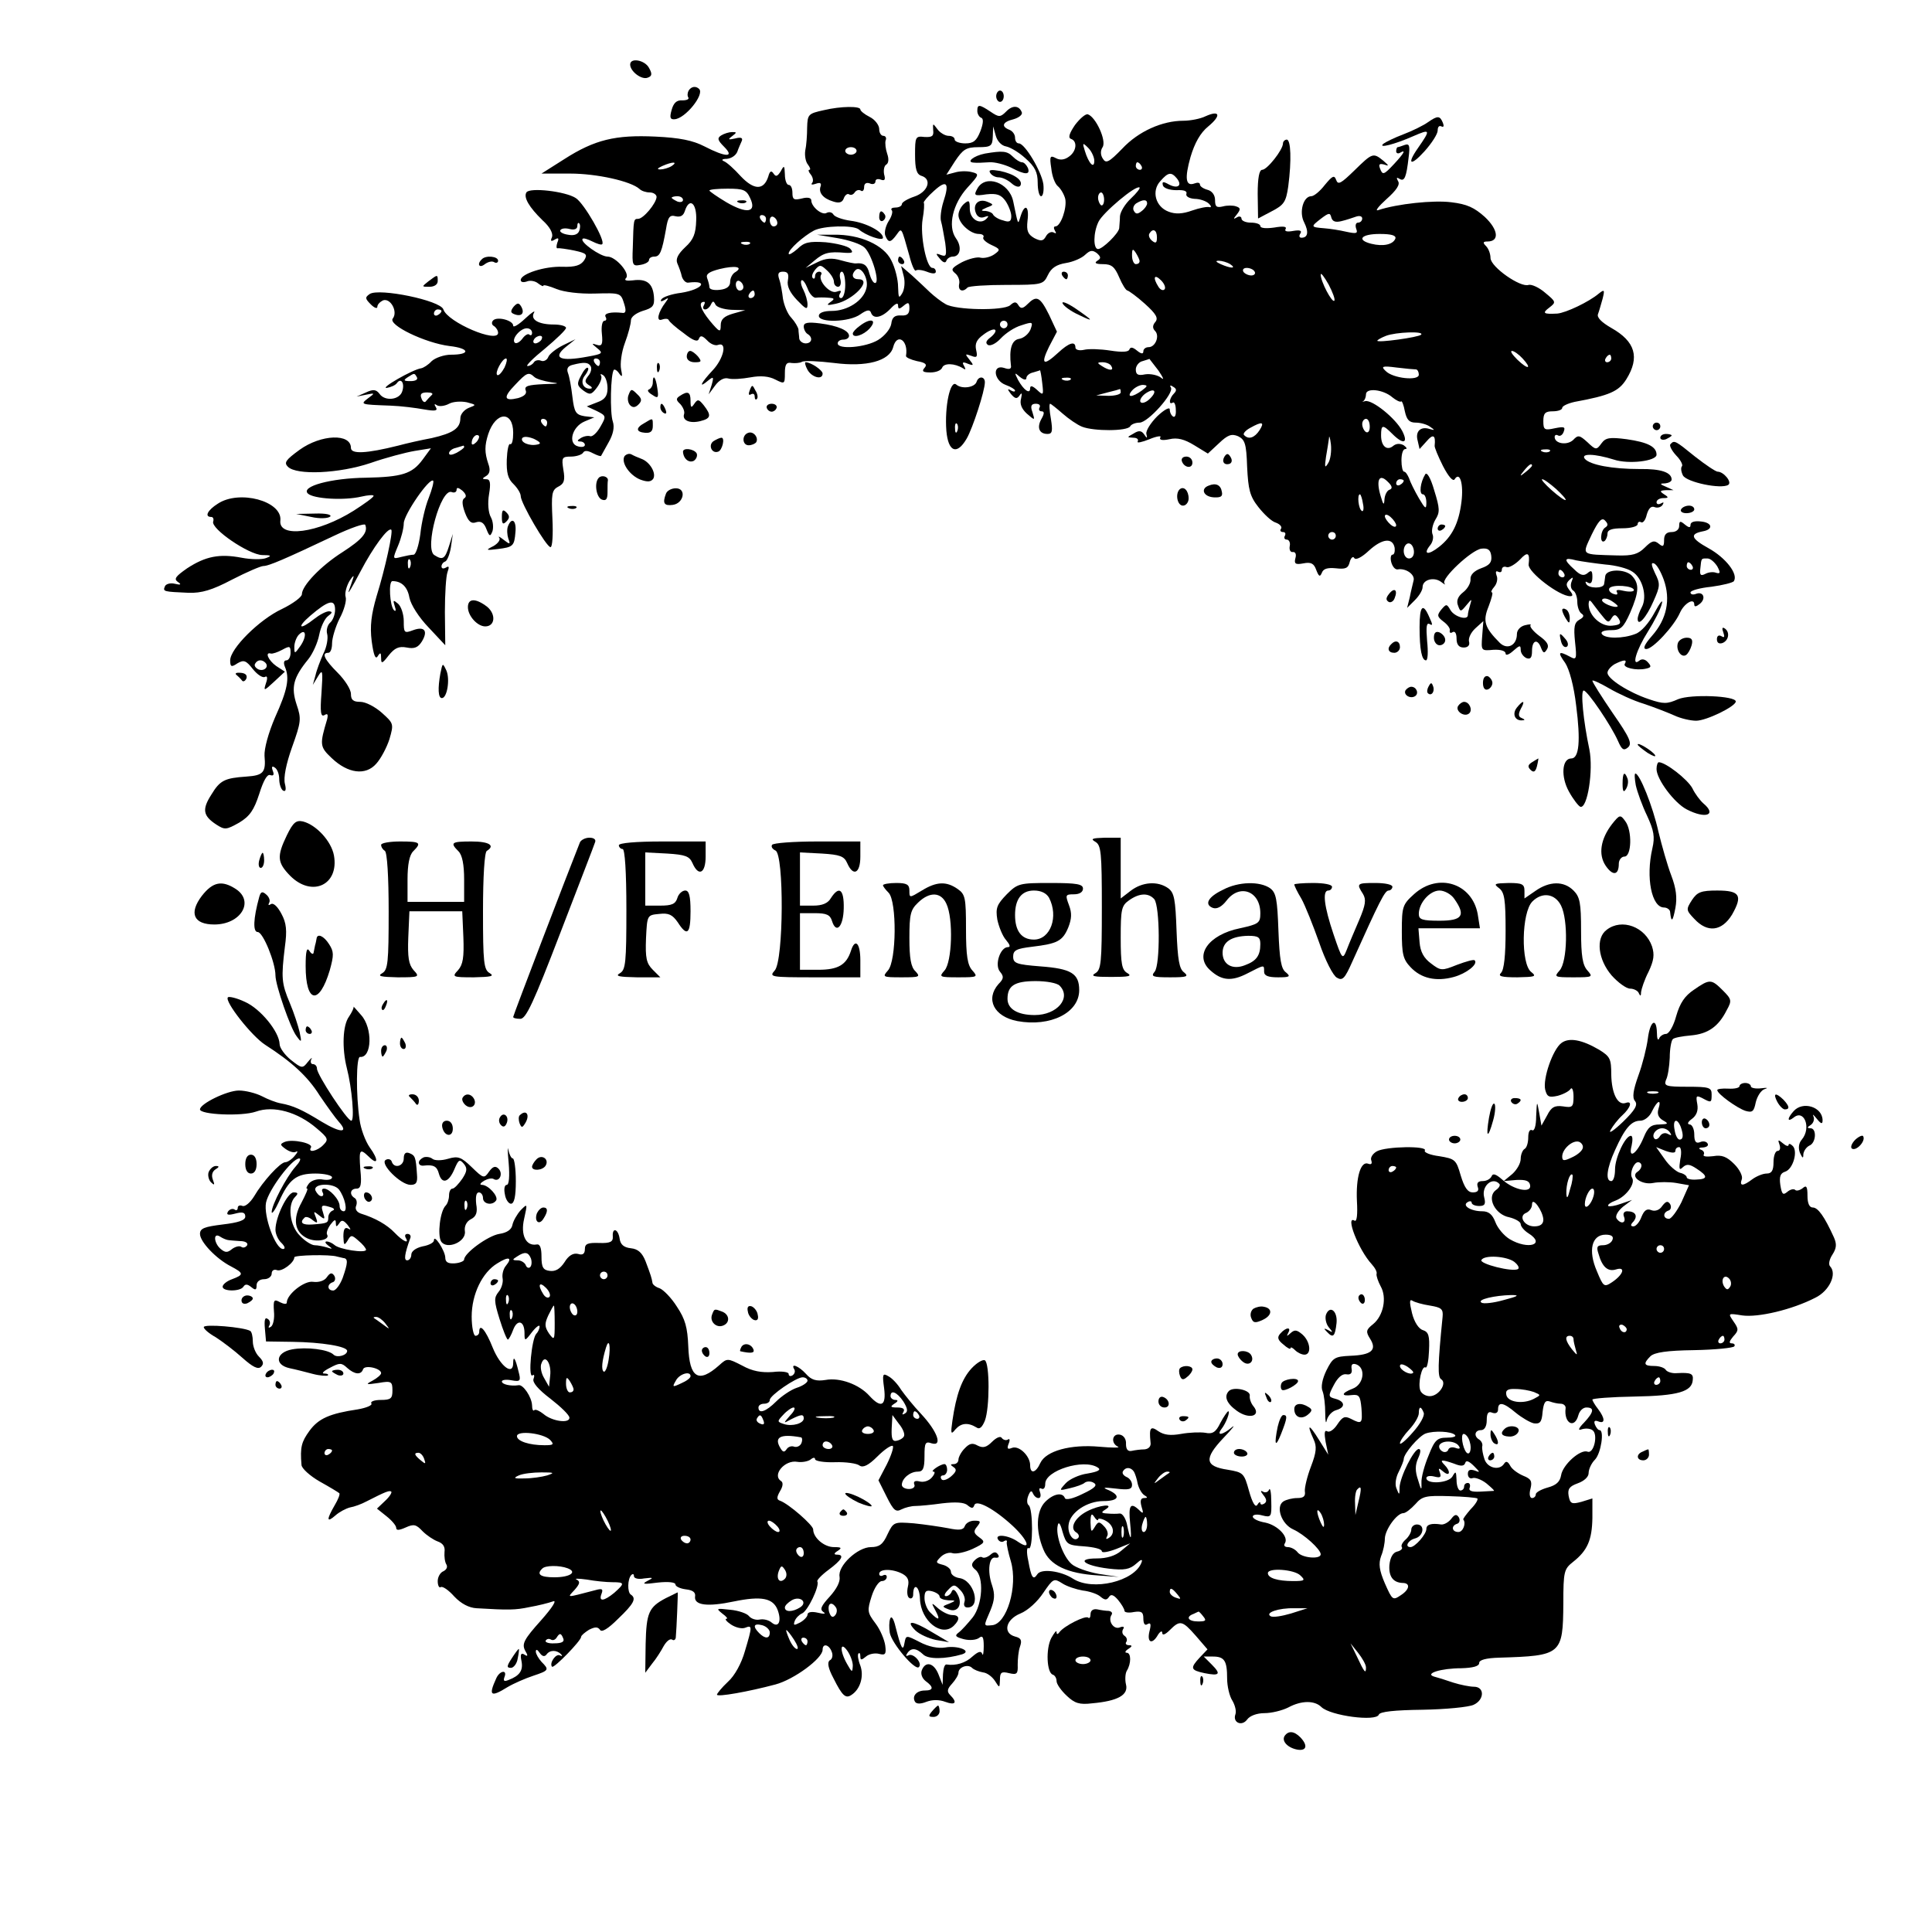 <?xml version="1.0" standalone="no"?>
<!DOCTYPE svg PUBLIC "-//W3C//DTD SVG 20010904//EN"
 "http://www.w3.org/TR/2001/REC-SVG-20010904/DTD/svg10.dtd">
<svg version="1.0" xmlns="http://www.w3.org/2000/svg"
 width="512pt" height="512pt" viewBox="0 0 512 512"
 preserveAspectRatio="xMidYMid meet">
<g transform="translate(0,512) scale(0.1,-0.1)"
fill="#000000" stroke="none">
<path d="M1670 4949 c0 -18 30 -41 46 -35 12 4 13 10 4 26 -11 21 -50 28 -50
9z"/>
<path d="M1825 4880 c-3 -5 -4 -14 -1 -18 3 -5 -4 -8 -16 -8 -15 1 -23 -7 -28
-25 -6 -21 -4 -26 8 -25 28 2 79 65 65 80 -9 9 -21 7 -28 -4z"/>
<path d="M2640 4865 c0 -8 5 -15 10 -15 6 0 10 7 10 15 0 8 -4 15 -10 15 -5 0
-10 -7 -10 -15z"/>
<path d="M2183 4828 c-41 -9 -43 -11 -44 -46 0 -20 -2 -48 -5 -61 -2 -13 1
-30 7 -37 6 -8 8 -14 4 -14 -4 0 -2 -6 4 -13 6 -8 7 -18 3 -22 -4 -5 1 -5 10
-2 11 4 15 2 13 -6 -7 -17 6 -33 33 -41 15 -5 24 -3 28 8 3 9 10 14 14 11 5
-3 11 -1 15 5 4 6 11 8 16 5 5 -4 9 1 9 9 0 10 6 13 15 10 8 -4 15 -1 15 5 0
6 6 8 14 5 11 -4 13 0 9 14 -2 11 0 23 6 26 6 4 7 15 2 29 -4 12 -6 28 -4 35
3 6 0 12 -6 12 -6 0 -11 8 -11 18 0 10 -11 25 -25 32 -14 7 -25 16 -25 20 0 9
-51 9 -97 -2z m87 -108 c0 -5 -7 -10 -15 -10 -8 0 -15 5 -15 10 0 6 7 10 15
10 8 0 15 -4 15 -10z"/>
<path d="M2590 4826 c0 -8 5 -16 10 -18 7 -2 6 -15 -2 -36 -10 -25 -18 -32
-40 -32 -15 0 -28 5 -28 10 0 6 -7 10 -16 10 -9 0 -23 8 -30 18 -12 16 -12 16
-11 -3 2 -16 -3 -19 -23 -18 -24 3 -25 0 -25 -47 0 -38 4 -52 17 -56 29 -9 17
-43 -19 -55 -18 -6 -33 -15 -33 -20 0 -5 -8 -9 -17 -9 -9 0 -13 -3 -10 -7 4
-3 0 -17 -8 -29 -8 -13 -12 -30 -9 -38 8 -20 14 -20 30 2 14 19 12 22 34 -56
6 -24 14 -42 17 -39 3 3 16 2 29 -3 15 -6 24 -6 24 0 0 6 -4 10 -9 10 -16 0
-33 87 -26 129 4 22 5 42 3 44 -1 2 10 16 27 31 34 31 42 22 25 -29 -6 -19 -9
-43 -6 -52 3 -10 7 -35 11 -57 4 -33 3 -37 -11 -32 -15 6 -15 4 -3 -10 8 -10
15 -12 17 -5 2 6 10 11 17 11 20 0 25 26 8 49 -22 32 -8 91 31 134 31 34 32
36 11 41 -11 3 -31 3 -44 -1 l-23 -6 23 36 c21 31 29 37 62 37 33 0 37 3 38
28 l1 27 7 -25 c4 -14 15 -26 27 -28 11 -2 35 -16 52 -32 25 -22 32 -37 32
-64 0 -20 4 -36 9 -36 5 0 8 14 6 32 -5 34 -49 108 -65 108 -6 0 -10 7 -10 15
0 9 -7 18 -15 21 -23 9 -18 21 11 28 14 4 24 12 22 18 -7 19 -25 20 -42 2 -15
-15 -19 -15 -41 0 -30 20 -35 20 -35 2z"/>
<path d="M2849 4789 c-15 -22 -19 -34 -11 -37 18 -6 15 -33 -5 -47 -12 -9 -24
-10 -35 -4 -15 8 -17 5 -12 -27 2 -21 10 -42 18 -48 7 -6 16 -21 19 -33 5 -24
-12 -73 -26 -73 -5 0 -5 -5 -1 -12 4 -6 3 -8 -4 -4 -6 3 -15 -1 -20 -10 -7
-13 -13 -14 -31 -5 -17 10 -21 19 -18 46 5 39 -7 47 -18 13 -8 -25 -6 -28 -20
39 -11 50 -74 72 -95 33 -10 -18 -8 -20 24 -15 28 3 39 -1 51 -18 8 -12 15
-30 15 -40 0 -14 -5 -17 -22 -11 -13 3 -24 11 -26 15 -2 5 -11 9 -20 10 -14 0
-13 2 3 9 19 7 19 8 2 15 -23 10 -40 -6 -31 -29 4 -11 13 -15 23 -11 11 4 13
3 5 -5 -17 -17 -44 -1 -44 27 0 22 -2 24 -15 13 -8 -7 -15 -20 -15 -30 0 -21
31 -50 54 -50 9 0 15 -4 12 -9 -3 -4 6 -13 21 -20 24 -11 25 -13 8 -25 -10 -7
-26 -11 -36 -9 -9 3 -32 -3 -50 -12 -27 -15 -30 -19 -18 -29 8 -6 13 -19 11
-28 -4 -18 9 -24 22 -10 4 4 51 7 104 7 94 0 97 1 109 26 9 19 23 28 48 32 19
3 42 13 51 22 13 12 19 13 31 4 11 -10 11 -14 1 -20 -9 -6 -4 -9 15 -9 23 0
31 -7 43 -35 8 -19 18 -35 22 -35 4 -1 25 -16 46 -35 30 -27 36 -38 28 -48 -8
-9 -8 -17 -1 -24 13 -13 1 -43 -17 -43 -8 0 -14 -5 -14 -11 0 -8 -6 -7 -17 2
-11 9 -17 10 -20 3 -2 -7 -19 -8 -51 -3 -26 4 -57 5 -69 2 -13 -3 -23 0 -23 6
0 18 -17 13 -46 -14 -39 -36 -47 -31 -24 16 l21 40 -21 45 c-24 48 -33 52 -57
28 -12 -12 -18 -13 -24 -3 -6 10 -11 10 -22 0 -18 -15 -144 -13 -171 3 -11 6
-29 20 -41 31 -11 11 -33 31 -48 45 l-29 25 7 -27 c4 -15 2 -35 -4 -45 -9 -15
-10 -13 -11 17 0 19 -8 51 -18 70 -20 41 -83 69 -152 68 l-45 0 54 -9 c30 -5
63 -16 72 -25 19 -17 42 -94 28 -94 -5 0 -11 11 -15 25 -5 22 -15 29 -35 27
-4 -1 -22 3 -40 8 -24 7 -41 6 -63 -5 l-31 -15 24 20 c24 20 37 24 81 20 20
-1 22 1 13 11 -7 7 -36 14 -65 17 -44 3 -57 0 -75 -18 -13 -11 -23 -17 -23
-12 0 11 39 46 67 61 25 13 104 15 119 3 18 -16 64 -32 64 -22 0 16 -45 40
-86 45 -21 3 -41 10 -45 16 -4 7 -12 8 -18 5 -12 -8 -41 16 -41 33 0 7 -10 9
-25 5 -21 -5 -25 -3 -25 15 0 12 -4 21 -10 21 -5 0 -10 12 -10 28 -1 24 -2 25
-11 8 -9 -14 -13 -15 -19 -6 -6 9 -10 7 -14 -8 -12 -37 -38 -36 -73 1 -17 19
-37 37 -45 40 -7 3 -4 6 8 6 12 1 24 9 28 19 3 9 9 22 12 29 3 8 -3 10 -18 6
-18 -4 -20 -3 -8 6 13 10 13 11 0 11 -8 0 -21 -4 -29 -9 -11 -7 -9 -13 8 -30
29 -29 4 -28 -52 1 -31 16 -66 23 -130 26 -106 5 -161 -8 -242 -60 l-60 -38
76 0 c70 0 161 -20 184 -41 5 -5 17 -9 27 -9 10 0 18 -6 18 -12 -1 -17 -35
-58 -49 -58 -12 0 -12 -1 -14 -76 -2 -47 -1 -50 20 -46 13 2 23 8 23 13 0 5 6
9 14 9 15 0 20 12 31 73 5 32 10 38 25 34 13 -3 21 1 25 14 12 37 32 21 30
-25 -1 -35 -7 -51 -29 -71 -19 -18 -26 -31 -21 -43 4 -9 10 -25 12 -35 3 -9
10 -17 17 -16 56 7 38 -18 -19 -27 -25 -3 -48 -11 -52 -17 -4 -6 -1 -7 8 -2
11 7 12 6 3 -6 -20 -26 -26 -52 -10 -46 8 3 16 3 18 -1 2 -5 19 -20 40 -35 25
-20 37 -24 40 -15 4 10 9 9 22 -4 9 -10 22 -15 29 -12 25 9 15 -36 -14 -67
-32 -34 -39 -50 -13 -28 15 12 16 11 10 -11 l-8 -25 17 23 c11 15 24 22 35 19
10 -3 37 -1 59 3 27 5 49 3 66 -6 24 -12 25 -12 25 17 0 23 4 30 18 27 9 -1
22 0 27 3 6 4 44 2 86 -3 85 -11 146 5 156 42 10 39 41 18 34 -23 -1 -4 12
-10 29 -14 23 -4 28 -9 20 -18 -8 -9 -4 -12 16 -12 14 0 28 5 31 13 5 12 32
12 55 -2 7 -5 8 -3 3 6 -6 10 -4 12 10 6 16 -6 16 -4 4 11 -12 15 -12 16 5 10
15 -6 17 -3 13 15 -4 17 1 28 19 41 14 11 28 16 31 13 4 -3 -2 -12 -12 -20
-12 -9 -14 -15 -7 -20 7 -4 22 4 34 17 13 14 37 30 55 35 30 10 31 9 24 -11
-5 -12 -18 -23 -30 -25 -20 -3 -27 -27 -22 -70 2 -10 -4 -12 -18 -7 -32 10
-28 -33 4 -45 14 -5 25 -12 25 -15 0 -4 -6 -3 -12 1 -9 5 -8 2 1 -10 11 -13
16 -14 23 -4 6 9 7 6 4 -8 -4 -14 1 -27 15 -40 22 -19 22 -19 15 4 -6 16 -3
22 9 22 9 0 13 -4 10 -10 -3 -5 -1 -10 5 -10 8 0 8 -6 0 -20 -13 -23 -6 -40
16 -40 13 0 14 8 9 40 -4 22 -5 40 -2 40 2 0 17 -12 33 -26 16 -14 39 -30 52
-35 31 -12 119 -12 127 1 3 6 15 10 25 10 22 0 92 78 83 93 -4 6 -1 7 6 2 9
-5 10 -10 2 -18 -12 -12 -15 -31 -3 -24 4 3 8 -6 8 -19 1 -13 -2 -21 -7 -18
-5 3 -9 11 -9 19 0 7 -14 0 -33 -18 -18 -18 -31 -39 -29 -47 3 -12 2 -13 -6
-1 -7 10 -14 11 -28 2 -18 -10 -18 -10 -1 -11 10 0 15 -4 12 -10 -3 -5 11 -2
31 6 19 8 33 10 29 5 -4 -7 5 -9 24 -5 21 5 40 0 66 -16 l36 -22 29 27 c24 23
34 26 51 19 18 -9 22 -19 24 -81 3 -60 7 -78 30 -107 15 -19 35 -38 46 -41 11
-4 17 -11 14 -16 -4 -5 -1 -9 5 -9 6 0 8 -4 5 -10 -3 -5 -1 -10 5 -10 6 0 10
-8 8 -17 -2 -10 2 -17 8 -16 7 1 10 -6 7 -16 -4 -15 0 -18 21 -14 20 4 28 0
34 -17 7 -18 10 -20 15 -8 4 11 15 14 37 12 26 -3 33 0 37 17 3 11 9 16 12 10
4 -6 20 2 39 20 35 32 63 35 68 7 1 -10 -1 -18 -6 -18 -4 0 -6 -9 -3 -20 3
-11 10 -20 17 -19 22 4 47 -14 42 -30 -2 -9 -7 -28 -10 -44 l-7 -28 21 21 c11
11 20 26 20 34 0 20 30 28 49 14 9 -7 13 -9 9 -4 -10 12 72 89 98 92 17 2 24
-3 26 -19 2 -17 -4 -25 -27 -33 -19 -7 -29 -18 -28 -29 1 -10 -8 -26 -20 -35
-14 -11 -18 -23 -13 -35 6 -17 7 -17 22 1 15 18 15 18 10 1 -3 -10 -6 -22 -6
-27 0 -15 -35 -5 -46 13 -10 17 -11 17 -24 2 -12 -15 -12 -19 5 -32 11 -8 19
-19 17 -24 -1 -6 2 -8 8 -4 6 3 10 -4 10 -17 0 -16 6 -24 19 -24 11 0 17 6 14
16 -2 9 5 24 17 35 l21 19 -3 -39 c-3 -40 -3 -40 30 -37 19 1 32 -3 32 -10 0
-6 9 -3 20 7 17 15 20 16 20 3 0 -9 7 -18 15 -22 11 -4 15 1 15 19 0 29 15 33
24 8 6 -15 9 -15 16 -3 6 10 0 20 -21 35 -16 12 -26 25 -23 28 3 3 -3 3 -15 0
-12 -3 -21 -13 -21 -23 0 -30 -25 -43 -45 -24 -41 41 -46 58 -30 97 8 21 12
37 9 37 -4 0 -1 7 6 15 7 8 10 22 6 30 -3 9 -2 13 4 10 6 -3 10 -1 10 5 0 7 6
10 13 7 6 -2 22 7 35 20 20 22 27 19 23 -13 -2 -20 81 -84 110 -84 8 0 8 4 -1
15 -10 13 -11 18 -1 28 10 9 11 8 6 -4 -4 -10 -2 -20 4 -24 6 -3 11 -17 11
-30 0 -13 5 -27 11 -31 8 -5 6 -10 -5 -16 -14 -8 -16 -19 -12 -59 5 -46 4 -49
-14 -39 -30 16 -33 12 -12 -17 11 -17 23 -61 29 -113 12 -93 8 -140 -13 -140
-25 0 -28 -49 -6 -88 11 -20 25 -38 30 -40 19 -6 35 97 24 152 -16 75 -24 156
-15 156 10 0 73 -93 91 -134 10 -23 15 -26 26 -17 12 10 6 25 -40 91 -30 44
-54 82 -54 86 0 3 20 -6 44 -20 24 -14 65 -33 92 -41 27 -9 63 -23 81 -31 17
-8 43 -14 58 -14 27 0 105 38 105 51 0 15 -119 20 -153 6 -29 -13 -39 -13 -77
0 -54 18 -110 54 -110 70 0 7 9 17 19 23 24 12 34 13 27 1 -7 -10 30 -19 56
-13 14 3 15 6 5 17 -7 8 -16 10 -23 4 -21 -17 -8 28 23 77 17 27 34 60 37 74
4 14 -5 3 -19 -23 -15 -28 -36 -52 -51 -57 -33 -13 -81 -13 -89 0 -4 6 6 10
24 10 26 0 33 6 51 46 24 56 25 77 4 99 -19 18 -68 17 -70 -2 -1 -7 -2 -17 -3
-21 -2 -12 -40 -12 -47 0 -4 7 -2 8 4 4 8 -5 12 1 12 15 0 17 -3 19 -13 10
-10 -8 -19 -6 -35 10 -29 26 -28 33 5 24 15 -3 50 -8 77 -11 27 -2 59 -10 72
-19 27 -17 40 -66 25 -94 -6 -11 -11 -25 -11 -31 0 -22 23 3 42 47 18 40 18
46 4 74 -10 21 -11 29 -3 26 7 -2 18 -21 26 -43 19 -53 8 -105 -31 -149 -21
-24 -25 -35 -15 -35 17 0 73 60 89 96 11 25 38 41 38 22 0 -7 5 -6 15 2 17 14
9 34 -11 26 -8 -3 -14 -1 -14 4 0 5 25 12 55 15 30 4 58 11 60 15 12 19 -22
62 -67 87 -47 26 -51 38 -15 45 28 5 25 23 -5 26 -17 2 -28 -1 -28 -9 0 -8 -4
-8 -15 1 -12 10 -15 10 -15 -4 0 -9 -8 -16 -20 -16 -14 0 -20 -7 -20 -21 0
-18 -3 -19 -14 -10 -12 10 -19 8 -37 -10 -18 -18 -33 -22 -73 -21 -98 3 -94
-1 -68 55 18 37 27 46 35 38 9 -9 9 -14 1 -19 -13 -8 -15 -44 -2 -36 4 3 8 12
8 20 0 10 12 14 40 14 22 0 40 5 40 11 0 5 4 8 9 5 5 -3 12 6 15 20 5 17 12
24 21 20 8 -3 17 0 21 6 4 7 3 8 -4 4 -7 -4 -12 -2 -12 3 0 6 8 11 18 11 14 0
15 2 2 10 -12 8 -12 10 5 11 l20 0 -20 9 c-17 7 -17 9 -2 9 9 1 17 5 17 10 0
19 -28 29 -85 28 -73 0 -131 11 -145 27 -12 15 26 14 77 -2 39 -13 113 -4 113
13 0 21 -23 33 -79 41 -46 6 -56 4 -67 -11 -13 -18 -15 -18 -37 3 -21 19 -25
20 -38 6 -16 -15 -49 -10 -49 8 0 5 4 7 9 4 5 -3 12 1 15 10 5 13 1 14 -24 9
-27 -6 -30 -4 -30 19 0 21 5 26 25 26 14 0 25 4 25 9 0 5 15 12 33 16 93 17
117 28 137 60 36 58 24 100 -40 136 -26 15 -39 28 -35 37 3 8 8 26 12 40 6 24
5 26 -10 14 -26 -22 -87 -51 -110 -53 -37 -2 -41 1 -21 16 18 14 18 15 -11 39
-16 14 -36 23 -44 21 -21 -8 -100 47 -101 71 0 11 -5 25 -12 32 -9 9 -8 12 4
12 32 0 29 31 -7 65 -28 25 -47 34 -89 39 -47 6 -143 -4 -194 -21 -9 -3 1 10
22 29 27 24 37 39 31 48 -5 9 -4 11 4 6 13 -8 18 4 24 57 4 31 2 37 -10 33 -8
-3 -17 -6 -19 -6 -2 0 -4 -5 -4 -11 0 -5 5 -7 10 -4 17 10 11 -1 -15 -29 -28
-30 -31 -31 -38 -12 -4 11 -1 13 11 10 14 -5 13 -3 -2 10 -27 22 -29 21 -77
-26 -35 -34 -43 -39 -48 -25 -5 14 -10 11 -30 -13 -13 -17 -29 -30 -36 -30
-21 0 -33 -42 -19 -69 13 -26 10 -41 -7 -41 -6 0 -7 5 -3 11 5 8 -1 10 -19 7
-16 -3 -24 -1 -20 5 4 7 -7 8 -30 4 -21 -3 -37 -2 -37 4 0 5 -11 9 -25 9 -14
0 -25 5 -25 11 0 5 -6 7 -12 3 -10 -6 -10 -4 0 8 10 13 10 17 -2 21 -8 3 -24
3 -35 0 -17 -4 -21 -1 -21 17 0 13 -8 24 -20 27 -11 3 -20 9 -20 14 0 5 -6 6
-14 3 -24 -9 -27 13 -11 70 11 37 26 64 47 81 35 29 31 44 -7 27 -14 -7 -41
-12 -59 -12 -56 0 -119 -28 -162 -74 -35 -36 -43 -40 -51 -27 -7 10 -7 22 -1
31 11 17 -18 80 -39 87 -6 2 -21 -11 -34 -28z m51 -95 c0 -23 -15 -7 -25 26
-7 22 -6 23 9 8 9 -9 16 -25 16 -34z m-1120 -14 c-8 -5 -22 -9 -30 -9 -10 0
-8 3 5 9 27 12 43 12 25 0z m1245 0 c3 -5 1 -10 -4 -10 -6 0 -11 5 -11 10 0 6
2 10 4 10 3 0 8 -4 11 -10z m94 -33 c15 -19 2 -28 -21 -16 -16 9 -19 8 -16 -3
3 -7 18 -12 36 -12 19 1 29 -2 26 -10 -2 -6 7 -12 22 -13 14 0 31 -6 38 -13 6
-6 7 -10 1 -9 -5 2 -26 -2 -46 -9 -25 -9 -44 -10 -62 -3 -35 13 -46 55 -22 81
21 24 29 25 44 7z m-122 -53 c-15 -14 -28 -35 -29 -47 0 -12 -2 -27 -2 -32 -2
-14 -44 -55 -56 -55 -13 0 -13 43 1 72 11 24 100 99 109 91 2 -2 -8 -15 -23
-29z m-1009 1 c18 -38 -8 -43 -63 -11 -25 15 -45 29 -45 31 0 3 22 5 48 5 42
0 50 -3 60 -25z m938 -4 c0 -11 -4 -17 -8 -15 -4 3 -8 12 -8 20 0 8 4 14 8 14
4 0 8 -9 8 -19z m-1116 -1 c0 -5 -7 -7 -15 -4 -8 4 -15 8 -15 10 0 2 7 4 15 4
8 0 15 -4 15 -10z m1230 -9 c0 -5 -6 -14 -14 -20 -11 -9 -16 -9 -21 0 -4 6 -1
15 6 20 18 11 29 11 29 0z m515 -47 c13 3 30 9 39 12 9 3 16 1 16 -5 0 -6 -5
-11 -11 -11 -6 0 -8 -7 -5 -16 5 -13 1 -14 -27 -8 -17 4 -43 8 -57 9 -37 3
-37 4 -10 25 21 16 25 17 28 4 3 -11 11 -14 27 -10z m-1525 6 c0 -5 -2 -10 -4
-10 -3 0 -8 5 -11 10 -3 6 -1 10 4 10 6 0 11 -4 11 -10z m30 -11 c0 -5 -4 -9
-10 -9 -5 0 -10 7 -10 16 0 8 5 12 10 9 6 -3 10 -10 10 -16z m1006 -38 c0 -15
-3 -17 -13 -9 -7 6 -10 14 -7 19 9 15 20 10 20 -10z m632 -3 c-6 -16 -32 -22
-64 -14 -40 10 -27 26 22 26 32 0 44 -4 42 -12z m-1711 -14 c-3 -3 -12 -4 -19
-1 -8 3 -5 6 6 6 11 1 17 -2 13 -5z m1033 -46 c0 -5 -4 -8 -10 -8 -5 0 -10 10
-10 23 0 18 2 19 10 7 5 -8 10 -18 10 -22z m240 -8 c18 -12 2 -12 -25 0 -13 6
-15 9 -5 9 8 0 22 -4 30 -9z m-1311 -21 c-8 -4 -14 -16 -14 -26 0 -12 -9 -19
-27 -21 -16 -2 -28 1 -28 7 0 5 -3 16 -6 24 -4 11 6 17 33 24 41 10 64 6 42
-8z m261 -26 c0 -7 5 -13 11 -13 6 0 9 9 6 20 -3 11 -1 20 4 20 5 0 9 -16 9
-35 0 -19 -5 -35 -11 -35 -5 0 -7 5 -3 12 5 8 2 9 -9 5 -17 -7 -50 29 -41 45
3 4 0 8 -5 8 -6 0 -11 -5 -11 -12 0 -6 -3 -8 -6 -5 -4 4 -1 13 6 22 12 14 15
14 31 -1 11 -10 19 -23 19 -31z m86 -17 c-8 -33 -50 -60 -92 -60 -21 0 -34 -5
-34 -13 0 -19 81 -17 110 4 17 12 25 13 28 5 6 -19 29 -14 52 10 12 13 20 17
20 9 0 -11 3 -11 15 -1 12 10 15 9 15 -7 0 -15 -6 -20 -22 -19 -17 1 -24 -5
-26 -22 -2 -13 -17 -32 -35 -43 -33 -20 -107 -26 -107 -9 0 6 7 10 15 10 8 0
15 4 15 10 0 14 -30 27 -77 33 -32 4 -43 2 -43 -8 0 -8 5 -17 10 -20 15 -9 12
-25 -5 -25 -8 0 -16 6 -17 13 0 6 -2 17 -2 24 -1 6 -9 20 -19 31 -10 10 -19
33 -22 50 -2 17 -6 41 -10 52 -5 15 -2 20 10 20 13 0 16 -6 13 -23 -3 -15 5
-32 24 -52 23 -24 28 -27 28 -12 0 10 -5 27 -11 39 -6 11 -8 22 -5 25 3 3 10
-6 16 -21 5 -15 16 -26 22 -25 7 1 22 1 33 0 17 -1 18 -3 5 -12 -11 -8 -8 -9
15 -4 47 10 98 65 60 65 -16 0 -20 12 -8 24 14 14 36 -22 29 -48z m1029 44 c3
-5 -1 -10 -9 -10 -8 0 -18 5 -21 10 -3 6 1 10 9 10 8 0 18 -4 21 -10z m211
-77 c-6 -6 -36 51 -36 69 0 7 9 -5 21 -26 11 -21 18 -40 15 -43z m-450 30 c-4
-4 -11 -1 -16 7 -16 25 -11 35 7 17 9 -9 13 -20 9 -24z m-1116 6 c0 -5 -4 -9
-10 -9 -5 0 -10 7 -10 16 0 8 5 12 10 9 6 -3 10 -10 10 -16z m30 -19 c0 -5 -5
-10 -11 -10 -5 0 -7 5 -4 10 3 6 8 10 11 10 2 0 4 -4 4 -10z m-135 -30 c-3 -5
-2 -10 4 -10 5 0 12 6 15 13 5 10 7 10 12 0 3 -7 22 -13 42 -14 l37 -1 -32 -9
c-24 -7 -33 -15 -33 -31 0 -20 -3 -19 -29 12 -25 31 -31 50 -15 50 3 0 2 -4
-1 -10z m805 -50 c0 -5 -4 -10 -10 -10 -5 0 -10 5 -10 10 0 6 5 10 10 10 6 0
10 -4 10 -10z m1096 -27 c-7 -7 -116 -22 -116 -16 0 2 10 8 23 13 26 10 103
13 93 3z m269 -63 c26 -28 15 -31 -14 -3 -13 13 -20 23 -14 23 5 0 18 -9 28
-20z m235 0 c0 -5 -5 -10 -11 -10 -5 0 -7 5 -4 10 3 6 8 10 11 10 2 0 4 -4 4
-10z m-1200 -32 c13 -19 16 -27 7 -19 -9 7 -28 11 -42 9 -19 -4 -25 -1 -25 13
0 9 8 20 18 22 9 3 17 5 18 6 0 0 11 -14 24 -31z m-125 12 c8 -13 -5 -13 -25
0 -13 8 -13 10 2 10 9 0 20 -4 23 -10z m808 -9 c4 -1 7 -7 7 -14 0 -17 -69
-10 -88 10 -13 12 -9 14 29 9 24 -3 47 -5 52 -5z m-991 -36 c4 -33 3 -34 -14
-18 -12 11 -18 12 -18 4 0 -17 -17 -5 -32 22 -10 20 -10 21 5 8 10 -8 17 -9
17 -3 0 6 8 13 18 15 9 3 18 5 18 6 1 0 4 -15 6 -34z m75 9 c-3 -3 -12 -4 -19
-1 -8 3 -5 6 6 6 11 1 17 -2 13 -5z m189 -29 c-26 -19 -42 -19 -26 0 7 8 20
15 29 15 13 -1 13 -3 -3 -15z m-56 -5 c0 -5 -15 -9 -32 -9 l-33 1 30 8 c17 4
31 8 33 9 1 0 2 -3 2 -9z m77 -17 c-9 -9 -20 -13 -24 -9 -4 4 1 14 11 22 25
18 35 8 13 -13z m643 4 c10 -8 20 -13 23 -11 2 3 7 -9 10 -26 5 -23 12 -30 29
-30 13 0 30 -5 38 -11 13 -9 13 -10 -1 -6 -24 8 -39 -6 -32 -31 l5 -22 19 21
c17 20 24 16 21 -12 -1 -4 9 -28 22 -54 15 -29 27 -42 31 -35 14 22 24 -13 18
-60 -7 -57 -25 -92 -59 -119 -29 -23 -44 -21 -24 4 7 8 10 22 6 30 -3 9 1 26
8 38 12 19 12 29 -3 77 -10 35 -20 50 -24 43 -13 -21 -17 -53 -6 -53 5 0 9
-10 9 -22 0 -19 -3 -17 -20 12 -11 19 -23 43 -26 53 -4 9 -9 17 -13 17 -4 0
-7 14 -7 30 0 17 4 30 10 30 6 0 4 4 -4 10 -9 5 -19 5 -27 -1 -17 -15 -33 -2
-33 27 0 29 4 30 30 4 29 -29 43 -25 26 8 -18 34 -79 83 -98 79 -7 -2 -10 -2
-5 0 4 3 7 11 7 18 0 18 46 13 70 -8z m-60 -78 c0 -11 -4 -17 -10 -14 -5 3
-10 13 -10 21 0 8 5 14 10 14 6 0 10 -9 10 -21z m-292 -9 c-13 -20 -29 -26
-41 -13 -4 3 3 12 16 19 32 18 39 16 25 -6z m182 -87 c-9 -15 -10 -12 -6 16 3
18 7 41 8 50 0 9 3 1 5 -16 2 -18 -1 -41 -7 -50z m587 31 c-3 -3 -12 -4 -19
-1 -8 3 -5 6 6 6 11 1 17 -2 13 -5z m-47 -38 c0 -2 -8 -10 -17 -17 -16 -13
-17 -12 -4 4 13 16 21 21 21 13z m-378 -64 c-6 -2 -12 -13 -13 -25 -1 -17 -3
-16 -10 8 -13 43 -4 61 18 39 13 -12 14 -19 5 -22z m38 24 c0 -3 -4 -8 -10
-11 -5 -3 -10 -1 -10 4 0 6 5 11 10 11 6 0 10 -2 10 -4z m404 -22 c15 -14 27
-27 25 -29 -2 -2 -19 10 -37 26 -18 16 -29 29 -25 29 5 0 21 -12 37 -26z
m-512 -39 c3 -13 1 -22 -3 -19 -9 5 -13 44 -5 44 2 0 6 -11 8 -25z m88 -57 c0
-6 -7 -5 -15 2 -8 7 -15 17 -15 22 0 6 7 5 15 -2 8 -7 15 -17 15 -22z m-160
-28 c0 -5 -4 -10 -10 -10 -5 0 -10 5 -10 10 0 6 5 10 10 10 6 0 10 -4 10 -10z
m207 -40 c1 -11 -4 -20 -13 -20 -8 0 -14 9 -14 20 0 11 6 20 13 20 7 0 13 -9
14 -20z m804 -41 c9 -17 8 -20 -3 -17 -7 3 -20 2 -29 -3 -12 -6 -15 -3 -13 14
3 29 2 27 19 27 8 0 19 -10 26 -21z m-66 1 c3 -5 1 -10 -4 -10 -6 0 -11 5 -11
10 0 6 2 10 4 10 3 0 8 -4 11 -10z m-340 -20 c3 -5 1 -10 -4 -10 -6 0 -11 5
-11 10 0 6 2 10 4 10 3 0 8 -4 11 -10z m185 -44 c0 -4 -12 -5 -26 -2 -16 4
-23 3 -19 -3 3 -7 0 -8 -9 -5 -9 3 -14 10 -11 15 7 11 65 7 65 -5z m-43 -43
c-7 -6 -46 10 -41 18 3 5 14 3 24 -3 11 -7 18 -13 17 -15z m-36 -31 c10 -12
13 -12 20 0 7 11 11 10 19 -2 7 -12 4 -16 -17 -18 -30 -4 -63 27 -63 57 1 13
3 13 15 -4 8 -11 20 -26 26 -33z"/>
<path d="M1958 4583 c7 -3 16 -2 19 1 4 3 -2 6 -13 5 -11 0 -14 -3 -6 -6z"/>
<path d="M2278 4256 c-10 -7 -18 -16 -18 -20 0 -13 28 -5 45 14 21 24 1 28
-27 6z"/>
<path d="M3810 3719 c0 -5 5 -7 10 -4 6 3 10 8 10 11 0 2 -4 4 -10 4 -5 0 -10
-5 -10 -11z"/>
<path d="M3784 4796 c-11 -8 -41 -23 -65 -32 -24 -9 -48 -21 -53 -25 -15 -13
29 -2 79 20 46 20 47 18 13 -31 -31 -44 -20 -50 17 -9 19 21 35 46 35 55 0 10
4 14 10 11 6 -3 7 1 4 9 -8 20 -14 20 -40 2z"/>
<path d="M3400 4740 c0 -17 -42 -70 -55 -70 -8 0 -12 -22 -12 -64 l1 -65 36
19 c33 17 38 25 44 66 9 69 7 124 -4 124 -5 0 -10 -5 -10 -10z"/>
<path d="M2610 4713 c-30 -6 -51 -23 -29 -24 7 -1 26 0 41 1 14 1 40 -6 57
-14 38 -20 52 -20 45 -1 -4 8 -10 15 -16 15 -5 0 -16 7 -24 15 -15 15 -27 16
-74 8z"/>
<path d="M2624 4662 c4 -7 14 -12 23 -12 9 0 24 -7 34 -16 10 -9 20 -11 23 -6
8 14 -16 31 -54 39 -24 4 -31 3 -26 -5z"/>
<path d="M1395 4610 c-8 -13 7 -39 43 -74 19 -17 28 -34 25 -44 -5 -11 -3 -13
7 -7 10 6 12 4 7 -8 -3 -9 -3 -16 1 -15 4 1 24 -2 44 -6 32 -7 36 -10 26 -26
-9 -13 -23 -18 -57 -17 -48 2 -111 -19 -111 -35 0 -6 7 -7 16 -4 9 4 23 1 30
-5 8 -6 14 -9 14 -6 0 3 16 -1 35 -9 20 -8 61 -13 100 -12 72 2 70 2 80 -30 5
-17 3 -23 -7 -21 -28 3 -49 -1 -43 -11 3 -5 2 -10 -3 -10 -6 0 -9 -15 -7 -34
3 -29 0 -34 -13 -30 -15 5 -15 4 1 -9 16 -13 14 -15 -25 -22 -74 -14 -95 -4
-58 26 l25 20 -33 -16 c-18 -9 -36 -23 -39 -31 -3 -8 -12 -13 -19 -10 -7 3
-16 1 -19 -4 -4 -6 -11 -10 -17 -10 -6 0 15 21 46 46 31 26 56 50 56 55 0 5
-15 9 -32 9 -41 0 -63 13 -53 31 5 8 -6 1 -23 -15 -18 -17 -32 -25 -32 -19 0
14 -42 25 -53 14 -5 -5 -4 -12 2 -15 6 -4 11 -12 11 -18 0 -29 -134 28 -145
62 -8 24 -170 57 -195 41 -13 -9 -13 -12 3 -28 9 -9 17 -12 17 -6 0 6 7 13 15
17 20 7 40 -30 26 -48 -14 -17 86 -65 150 -73 54 -6 57 -23 4 -23 -18 0 -41
-8 -51 -17 -9 -10 -22 -18 -28 -19 -22 -3 -111 -54 -91 -52 11 2 23 7 27 13
11 15 21 -1 14 -22 -7 -23 -46 -27 -60 -7 -9 12 -17 13 -36 4 l-25 -11 25 5
c24 5 24 4 6 -9 -22 -17 -22 -17 59 -20 28 -1 67 -6 89 -10 29 -5 37 -4 31 6
-5 8 -4 10 3 5 6 -4 21 -2 32 4 11 6 32 7 47 4 26 -7 26 -7 5 -15 -12 -5 -22
-17 -22 -27 0 -27 -19 -40 -76 -53 -27 -5 -67 -14 -89 -20 -84 -21 -125 -23
-125 -6 0 39 -79 36 -136 -5 -37 -27 -42 -34 -31 -45 23 -23 136 -18 219 10
40 14 93 28 117 32 l43 7 -22 -30 c-28 -38 -55 -46 -150 -48 -92 -1 -174 -23
-154 -42 15 -14 95 -19 142 -8 17 4 32 5 32 2 0 -4 -24 -21 -52 -39 -95 -60
-201 -74 -195 -26 5 51 -109 82 -166 44 -27 -17 -36 -35 -17 -35 5 0 7 -6 5
-12 -7 -19 94 -88 130 -89 24 0 26 -2 10 -8 -10 -4 -39 -4 -65 1 -58 11 -95 4
-144 -28 -30 -21 -36 -28 -25 -36 11 -7 8 -9 -8 -5 -12 3 -24 -1 -26 -7 -6
-14 -3 -14 63 -17 34 -1 62 7 115 35 39 20 76 36 83 36 14 0 56 18 187 80 44
21 82 34 83 29 8 -20 -9 -39 -60 -72 -57 -36 -108 -89 -108 -112 0 -7 -24 -25
-53 -39 -60 -28 -137 -105 -137 -136 0 -17 3 -19 19 -8 17 10 23 8 41 -15 12
-15 26 -24 32 -21 6 4 8 -2 3 -16 -7 -22 -6 -22 21 3 l29 27 -23 15 c-21 15
-31 38 -14 33 4 -1 17 3 30 10 20 11 22 10 22 -8 0 -11 -5 -20 -11 -20 -7 0
-8 -7 -4 -17 13 -30 7 -61 -26 -134 -18 -42 -29 -83 -28 -102 4 -44 -3 -52
-48 -55 -58 -4 -70 -10 -93 -48 -25 -39 -22 -56 13 -79 23 -15 27 -14 61 5 28
17 39 33 53 76 11 35 21 53 29 50 9 -3 11 1 7 11 -4 11 -2 14 5 9 7 -4 12 -18
12 -31 0 -13 5 -27 10 -30 7 -4 9 2 5 18 -4 16 3 52 19 97 24 67 25 75 12 113
-15 46 -9 71 31 120 12 15 25 44 29 65 4 20 14 42 23 49 12 9 13 12 3 13 -8 0
-25 -9 -39 -20 -39 -31 -48 -24 -11 8 48 41 66 46 66 16 0 -13 -6 -28 -13 -34
-7 -6 -11 -20 -8 -30 3 -11 -1 -35 -10 -52 -8 -18 -18 -44 -21 -58 l-7 -25 14
23 c12 20 13 15 9 -44 -4 -51 -2 -65 8 -59 8 5 10 2 7 -11 -20 -67 -20 -73 12
-103 43 -41 90 -47 118 -15 12 13 28 43 35 65 12 41 11 42 -20 70 -18 16 -43
29 -57 29 -19 0 -25 5 -25 21 0 12 -16 37 -35 56 -35 35 -44 53 -25 53 6 0 10
11 10 25 0 14 9 44 20 66 12 22 19 48 16 57 -3 9 2 28 10 42 9 14 13 17 10 8
-3 -10 -9 -26 -12 -35 -3 -10 11 14 31 52 34 65 74 119 82 111 5 -5 -16 -102
-39 -176 -14 -48 -18 -79 -13 -119 5 -37 10 -50 16 -40 7 11 9 10 9 -5 0 -16
3 -15 20 7 16 20 27 25 48 21 20 -4 30 0 40 16 17 28 7 41 -23 30 -24 -9 -25
-7 -25 24 0 18 -7 39 -15 46 -13 11 -14 10 -9 -6 4 -11 3 -16 -2 -11 -11 11
-15 77 -4 77 24 0 40 -15 45 -44 4 -19 25 -52 51 -79 l44 -47 -1 88 c0 48 3
96 7 106 5 14 4 17 -4 12 -7 -4 -12 -3 -12 3 0 5 4 11 10 13 5 2 12 19 15 38
l5 35 -10 -32 c-11 -35 -17 -38 -39 -24 -27 17 17 178 46 167 7 -3 13 0 13 6
0 7 5 6 15 -2 10 -9 12 -16 6 -20 -7 -4 -7 -16 1 -38 9 -24 17 -31 30 -26 13
4 21 -2 27 -18 8 -20 10 -21 16 -6 3 9 2 26 -4 37 -7 12 -9 38 -5 61 5 30 3
40 -7 40 -12 0 -12 2 0 9 9 6 11 16 5 32 -10 30 -10 48 0 79 20 60 66 62 66 3
0 -19 -3 -32 -8 -30 -4 3 -8 -16 -9 -41 -1 -35 3 -51 18 -65 10 -10 19 -24 19
-32 0 -18 68 -135 79 -135 5 0 7 34 5 75 -3 65 -2 76 15 85 16 8 19 17 14 45
-5 32 -4 35 20 35 14 0 29 5 32 10 4 7 13 6 26 -1 12 -6 21 -9 22 -7 1 2 10
18 20 36 12 21 16 40 11 55 -8 22 -6 128 3 137 2 2 9 -2 14 -10 8 -11 9 -8 5
11 -3 15 1 46 10 70 9 24 16 51 16 60 0 9 13 19 31 25 27 8 32 13 30 38 -3 35
-19 48 -56 43 -17 -2 -24 0 -18 6 12 12 -27 57 -49 57 -19 0 -74 39 -66 47 2
3 14 -1 26 -7 12 -6 24 -10 26 -7 9 9 -48 108 -70 122 -27 18 -123 29 -131 15z
m140 -102 c-4 -10 -15 -13 -30 -10 -14 2 -23 8 -20 12 3 5 14 6 25 3 12 -3 20
0 20 8 0 7 2 10 5 7 3 -3 3 -12 0 -20z m-365 -212 c0 -3 -4 -8 -10 -11 -5 -3
-10 -1 -10 4 0 6 5 11 10 11 6 0 10 -2 10 -4z m240 -58 c0 -6 -3 -8 -7 -5 -3
4 -12 -1 -19 -11 -7 -9 -16 -14 -20 -10 -9 10 15 38 32 38 8 0 14 -5 14 -12z
m25 -18 c-3 -5 -11 -10 -16 -10 -6 0 -7 5 -4 10 3 6 11 10 16 10 6 0 7 -4 4
-10z m-98 -74 c-7 -13 -15 -22 -19 -20 -8 5 13 44 23 44 4 0 2 -11 -4 -24z
m253 14 c0 -5 -2 -10 -4 -10 -3 0 -8 5 -11 10 -3 6 -1 10 4 10 6 0 11 -4 11
-10z m-25 -10 c4 -6 1 -18 -6 -26 -10 -13 -10 -17 2 -25 9 -5 10 -9 2 -9 -19
0 -26 20 -12 36 6 8 10 17 7 19 -3 3 -11 -6 -18 -20 -12 -22 -11 -27 6 -40 17
-12 21 -12 36 8 9 12 14 26 11 31 -3 5 -1 6 5 2 7 -4 12 -20 12 -35 0 -20 -7
-30 -27 -37 l-28 -11 26 -12 c26 -13 26 -14 10 -42 -9 -16 -21 -27 -27 -25 -6
2 -17 0 -25 -5 -10 -6 -10 -9 -1 -9 6 0 12 -4 12 -9 0 -5 -8 -7 -18 -4 -28 7
-16 52 17 66 l26 11 -26 3 c-23 4 -27 10 -32 51 -3 26 -8 54 -12 64 -4 11 0
18 12 21 31 8 42 7 48 -3z m-460 -30 c3 -6 -4 -10 -17 -10 -18 0 -20 2 -8 10
19 12 18 12 25 0z m311 1 c5 -5 25 -11 44 -14 26 -3 21 -4 -19 -5 -41 -2 -52
-5 -48 -16 4 -9 -3 -16 -20 -21 -38 -9 -40 2 -8 35 31 33 36 35 51 21z m-272
-48 c-5 -5 -12 -12 -15 -16 -3 -5 -9 -2 -12 7 -5 12 0 16 15 16 12 0 17 -3 12
-7z m306 -73 c0 -5 -2 -10 -4 -10 -3 0 -8 5 -11 10 -3 6 -1 10 4 10 6 0 11 -4
11 -10z m-188 -52 c-7 -7 -12 -8 -12 -2 0 14 12 26 19 19 2 -3 -1 -11 -7 -17z
m162 -6 c-21 -5 -46 6 -40 17 4 5 16 4 31 -2 18 -9 20 -13 9 -15z m-194 -7 c0
-2 -9 -9 -20 -15 -12 -6 -20 -7 -20 -1 0 5 8 12 18 14 9 3 18 5 20 6 1 0 2 -1
2 -4z m-94 -135 c-9 -22 -19 -65 -22 -95 -4 -30 -12 -55 -18 -55 -6 0 -21 -3
-33 -6 -23 -6 -23 -6 -8 30 8 19 15 46 15 59 0 23 68 122 78 113 2 -3 -3 -23
-12 -46z m-49 -182 c-3 -8 -6 -5 -6 6 -1 11 2 17 5 13 3 -3 4 -12 1 -19z
m-291 -210 c-15 -21 -16 -22 -16 -2 0 11 6 26 12 32 19 19 22 -4 4 -30z m-93
-44 c11 -11 -3 -24 -18 -18 -8 4 -12 10 -9 15 6 11 18 12 27 3z"/>
<path d="M2330 4544 c0 -8 5 -12 10 -9 6 4 8 11 5 16 -9 14 -15 11 -15 -7z"/>
<path d="M1277 4433 c-14 -13 -7 -25 8 -13 8 6 19 9 25 5 5 -3 10 -1 10 4 0
12 -33 15 -43 4z"/>
<path d="M2380 4430 c0 -5 5 -10 11 -10 5 0 7 5 4 10 -3 6 -8 10 -11 10 -2 0
-4 -4 -4 -10z"/>
<path d="M2815 4390 c3 -5 8 -10 11 -10 2 0 4 5 4 10 0 6 -5 10 -11 10 -5 0
-7 -4 -4 -10z"/>
<path d="M1136 4375 c-19 -15 -19 -15 2 -15 13 0 22 6 22 15 0 18 0 18 -24 0z"/>
<path d="M2816 4316 c3 -7 22 -21 42 -30 43 -21 41 -17 -10 18 -20 13 -35 19
-32 12z"/>
<path d="M1361 4307 c-9 -12 -8 -16 3 -20 19 -7 27 4 17 21 -6 10 -10 10 -20
-1z"/>
<path d="M1820 4175 c0 -9 9 -15 21 -15 18 0 19 2 9 15 -7 8 -16 15 -21 15 -5
0 -9 -7 -9 -15z"/>
<path d="M1741 4144 c0 -11 3 -14 6 -6 3 7 2 16 -1 19 -3 4 -6 -2 -5 -13z"/>
<path d="M2140 4140 c11 -20 40 -28 40 -10 0 9 -31 30 -45 30 -3 0 -1 -9 5
-20z"/>
<path d="M1730 4106 c0 -8 -5 -16 -10 -18 -6 -2 -2 -8 8 -14 16 -11 18 -9 14
17 -4 30 -12 39 -12 15z"/>
<path d="M2588 4108 c-5 -15 -39 -20 -54 -7 -16 13 -31 -59 -26 -123 5 -56 28
-65 54 -20 16 28 48 126 48 149 0 16 -17 17 -22 1z m-51 -130 c-3 -8 -6 -5 -6
6 -1 11 2 17 5 13 3 -3 4 -12 1 -19z"/>
<path d="M1987 4086 c-4 -10 -3 -15 3 -11 6 3 10 1 10 -6 0 -7 3 -10 6 -6 3 3
2 13 -4 22 -8 16 -9 16 -15 1z"/>
<path d="M1666 4074 c-4 -9 -2 -22 4 -28 7 -7 14 -6 22 2 10 10 9 16 -4 28
-14 14 -16 14 -22 -2z"/>
<path d="M1802 4071 c-11 -7 -11 -11 1 -22 7 -8 12 -19 10 -26 -6 -17 15 -26
43 -19 28 7 30 15 9 42 -13 16 -16 17 -25 4 -8 -12 -10 -11 -10 8 0 23 -7 27
-28 13z"/>
<path d="M1750 4041 c0 -6 4 -13 10 -16 6 -3 7 1 4 9 -7 18 -14 21 -14 7z"/>
<path d="M2032 4039 c2 -6 8 -10 13 -10 5 0 11 4 13 10 2 6 -4 11 -13 11 -9 0
-15 -5 -13 -11z"/>
<path d="M1708 3999 c-24 -13 -23 -24 2 -26 14 -1 20 4 20 18 0 22 1 22 -22 8z"/>
<path d="M4380 3990 c0 -5 5 -10 10 -10 6 0 10 5 10 10 0 6 -4 10 -10 10 -5 0
-10 -4 -10 -10z"/>
<path d="M1983 3973 c-18 -6 -16 -33 1 -33 8 0 17 4 20 8 7 12 -7 30 -21 25z"/>
<path d="M4400 3960 c0 -5 7 -7 15 -4 8 4 15 8 15 10 0 2 -7 4 -15 4 -8 0 -15
-4 -15 -10z"/>
<path d="M1891 3951 c-15 -10 -5 -34 12 -28 11 3 19 37 9 37 -4 0 -13 -4 -21
-9z"/>
<path d="M4427 3943 c-4 -3 3 -17 15 -30 12 -12 19 -26 15 -29 -3 -4 -2 -14 3
-24 10 -18 101 -37 120 -25 11 7 -12 35 -28 35 -5 0 -32 18 -60 40 -53 43 -55
44 -65 33z"/>
<path d="M1810 3923 c1 -19 16 -31 29 -24 7 5 10 14 7 20 -8 12 -36 15 -36 4z"/>
<path d="M1655 3911 c-10 -17 14 -51 42 -62 19 -7 28 -6 34 2 9 15 -9 45 -31
53 -8 3 -20 8 -27 12 -6 3 -14 0 -18 -5z"/>
<path d="M3245 3910 c-8 -13 -1 -24 14 -19 6 3 7 10 2 18 -6 10 -10 10 -16 1z"/>
<path d="M3132 3898 c6 -18 28 -21 28 -4 0 9 -7 16 -16 16 -9 0 -14 -5 -12
-12z"/>
<path d="M1587 3854 c-13 -13 -7 -52 8 -58 11 -4 15 1 15 19 0 14 0 28 1 32 1
10 -16 15 -24 7z"/>
<path d="M3203 3833 c-22 -8 -14 -29 13 -31 19 -1 25 2 22 15 -3 18 -16 24
-35 16z"/>
<path d="M1765 3812 c-10 -26 -5 -33 18 -30 29 4 37 44 8 44 -11 0 -23 -6 -26
-14z"/>
<path d="M3126 3823 c-12 -12 -6 -43 9 -43 8 0 15 9 15 19 0 21 -13 34 -24 24z"/>
<path d="M1508 3773 c7 -3 16 -2 19 1 4 3 -2 6 -13 5 -11 0 -14 -3 -6 -6z"/>
<path d="M4455 3770 c-3 -5 3 -10 14 -10 12 0 21 5 21 10 0 6 -6 10 -14 10 -8
0 -18 -4 -21 -10z"/>
<path d="M1330 3750 c0 -19 3 -21 12 -12 9 9 9 15 0 24 -9 9 -12 7 -12 -12z"/>
<path d="M825 3750 c22 -5 44 -4 50 1 5 5 -11 9 -40 8 l-50 -1 40 -8z"/>
<path d="M1346 3725 c-3 -8 -2 -23 1 -32 6 -16 5 -17 -13 -3 -10 8 -15 10 -11
5 4 -5 -3 -15 -15 -22 -22 -11 -21 -12 11 -8 41 5 44 8 47 45 3 31 -10 41 -20
15z"/>
<path d="M3681 3546 c-8 -10 -9 -16 -1 -21 5 -3 13 1 16 10 9 22 -1 29 -15 11z"/>
<path d="M1240 3511 c0 -23 25 -51 46 -51 26 0 29 32 5 52 -30 23 -51 23 -51
-1z"/>
<path d="M3762 3458 c0 -60 6 -88 17 -88 5 0 6 23 3 51 -3 38 -2 50 7 45 8 -5
8 -1 -1 18 -17 40 -26 31 -26 -26z"/>
<path d="M4140 3503 c0 -4 5 -15 10 -23 8 -13 10 -13 10 2 0 9 -4 20 -10 23
-5 3 -10 3 -10 -2z"/>
<path d="M4567 3444 c4 -12 3 -15 -5 -10 -7 4 -12 1 -12 -8 0 -10 6 -13 15
-10 17 7 20 30 5 39 -6 4 -7 -1 -3 -11z"/>
<path d="M3800 3430 c0 -11 7 -20 15 -20 8 0 15 6 15 14 0 8 -7 16 -15 20 -10
4 -15 -1 -15 -14z"/>
<path d="M4137 3420 c3 -11 9 -17 15 -14 5 3 4 12 -3 20 -16 19 -18 18 -12 -6z"/>
<path d="M4447 3417 c-7 -18 8 -41 21 -33 5 3 12 15 15 26 4 15 0 20 -13 20
-10 0 -20 -6 -23 -13z"/>
<path d="M3687 3413 c-12 -11 -8 -23 8 -23 8 0 15 7 15 15 0 16 -12 20 -23 8z"/>
<path d="M1167 3335 c-7 -39 -6 -65 4 -65 14 0 22 50 12 73 -10 21 -10 21 -16
-8z"/>
<path d="M626 3332 c5 -4 12 -11 15 -15 3 -5 9 -2 12 5 3 9 -3 14 -15 15 -11
1 -16 -1 -12 -5z"/>
<path d="M3930 3310 c0 -13 5 -20 13 -17 6 2 12 10 12 17 0 7 -6 15 -12 18 -8
2 -13 -5 -13 -18z"/>
<path d="M3786 3301 c-4 -7 -5 -15 -2 -18 9 -9 19 4 14 18 -4 11 -6 11 -12 0z"/>
<path d="M3725 3291 c-7 -12 12 -24 25 -16 11 7 4 25 -10 25 -5 0 -11 -4 -15
-9z"/>
<path d="M3864 3249 c-8 -14 18 -31 30 -19 9 9 0 30 -14 30 -5 0 -12 -5 -16
-11z"/>
<path d="M4020 3245 c-13 -16 -6 -35 13 -34 9 0 9 2 0 6 -9 3 -10 10 -3 24 13
23 7 25 -10 4z"/>
<path d="M4340 3147 c0 -3 12 -12 26 -22 15 -9 23 -12 20 -6 -7 11 -46 35 -46
28z"/>
<path d="M4060 3100 c-11 -7 -12 -12 -4 -20 8 -8 13 -6 17 9 3 12 4 21 4 21
-1 0 -9 -5 -17 -10z"/>
<path d="M4390 3082 c0 -27 47 -90 80 -107 50 -26 81 -15 44 16 -8 7 -22 25
-29 40 -13 24 -71 69 -89 69 -3 0 -6 -8 -6 -18z"/>
<path d="M4300 3043 c0 -21 3 -24 9 -14 5 8 7 20 4 28 -8 21 -13 15 -13 -14z"/>
<path d="M4335 3039 c4 -18 17 -54 30 -81 18 -39 21 -56 14 -86 -18 -78 -2
-157 31 -157 8 0 16 -6 16 -12 3 -29 7 -26 14 11 5 27 2 52 -11 86 -10 26 -25
79 -34 116 -15 68 -50 154 -61 154 -3 0 -2 -14 1 -31z"/>
<path d="M4272 2936 c-30 -39 -37 -80 -17 -110 19 -28 35 -26 35 5 0 10 7 19
15 19 19 0 21 69 2 94 -13 18 -15 17 -35 -8z"/>
<path d="M760 2906 c-27 -56 -25 -72 9 -107 58 -58 130 -24 116 54 -7 38 -47
81 -82 90 -18 4 -26 -2 -43 -37z"/>
<path d="M1537 2888 c-32 -80 -177 -459 -177 -463 0 -3 8 -5 19 -5 15 0 35 43
106 228 48 125 90 233 92 240 3 7 -3 12 -15 12 -11 0 -22 -6 -25 -12z"/>
<path d="M2903 2889 c15 -9 17 -28 17 -174 0 -146 -2 -165 -17 -174 -14 -8 -4
-10 42 -10 46 0 56 2 43 10 -15 8 -18 25 -18 94 0 75 2 85 22 99 28 20 52 20
67 3 15 -19 16 -174 1 -192 -11 -13 -5 -15 41 -15 44 0 50 2 37 13 -13 9 -17
34 -20 110 -3 84 -6 101 -22 113 -28 20 -69 17 -100 -7 l-26 -20 0 80 0 81
-42 0 c-34 -1 -39 -3 -25 -11z"/>
<path d="M1010 2881 c0 -6 5 -13 10 -16 6 -4 10 -68 10 -160 0 -136 -2 -155
-17 -164 -14 -8 -4 -10 41 -11 57 0 59 1 42 19 -13 15 -16 34 -14 87 l3 69 70
0 70 0 3 -69 c2 -53 -1 -72 -14 -87 -17 -18 -15 -19 42 -19 45 1 55 3 42 11
-16 9 -18 28 -18 164 0 92 4 156 10 160 23 14 7 25 -40 25 -54 0 -58 -3 -35
-26 10 -10 15 -35 15 -75 l0 -59 -75 0 -75 0 0 59 c0 40 5 65 15 75 23 23 19
26 -35 26 -27 0 -50 -4 -50 -9z"/>
<path d="M1640 2880 c0 -5 5 -10 10 -10 6 0 10 -60 10 -160 0 -141 -2 -160
-17 -169 -14 -8 -3 -10 45 -11 l62 0 -20 20 c-17 17 -20 31 -18 83 3 62 3 62
35 65 25 3 35 -2 49 -22 25 -39 34 -32 34 29 0 41 -4 55 -14 55 -8 0 -18 -9
-21 -20 -5 -16 -15 -20 -46 -20 l-39 0 0 70 0 71 58 -3 c48 -3 59 -7 67 -25
16 -37 35 -28 35 17 l0 40 -115 0 c-70 0 -115 -4 -115 -10z"/>
<path d="M2046 2881 c-3 -5 1 -11 9 -15 23 -9 22 -292 -2 -318 -15 -17 -12
-18 105 -18 l122 0 0 45 c0 46 -14 60 -25 25 -12 -37 -34 -50 -86 -50 l-49 0
0 75 0 75 39 0 c31 0 41 -4 46 -21 11 -35 30 -15 31 34 1 50 -12 61 -34 27 -8
-14 -23 -20 -47 -20 l-35 0 0 70 0 71 58 -3 c48 -3 59 -7 67 -25 16 -37 35
-28 35 17 l0 40 -114 0 c-63 0 -117 -4 -120 -9z"/>
<path d="M687 2840 c-3 -11 -1 -20 4 -20 5 0 9 9 9 20 0 11 -2 20 -4 20 -2 0
-6 -9 -9 -20z"/>
<path d="M535 2746 c-35 -46 -22 -76 33 -76 70 0 107 61 57 94 -37 24 -61 19
-90 -18z"/>
<path d="M2340 2774 c0 -3 7 -12 15 -20 22 -23 21 -181 -2 -206 -15 -17 -14
-18 36 -18 48 0 51 1 37 16 -12 11 -16 35 -16 88 0 63 3 75 23 94 31 30 61 28
75 -3 19 -40 15 -155 -5 -177 -15 -17 -14 -18 37 -18 51 0 52 1 37 18 -13 14
-17 39 -17 110 0 83 -2 92 -22 106 -30 21 -56 20 -95 -4 -33 -20 -33 -20 -33
0 0 16 -7 20 -35 20 -19 0 -35 -3 -35 -6z"/>
<path d="M2668 2750 c-26 -27 -30 -36 -25 -67 4 -19 14 -44 23 -54 10 -12 13
-19 5 -19 -20 0 -36 -47 -21 -65 11 -13 10 -19 -4 -33 -35 -40 -12 -86 50 -98
88 -16 164 22 164 82 0 44 -21 57 -103 63 -63 5 -72 8 -72 26 0 17 9 21 50 26
67 8 81 15 96 51 9 23 10 38 2 59 -10 27 -10 29 13 29 15 0 24 6 24 15 0 12
-16 15 -86 15 -82 0 -87 -1 -116 -30z m112 -9 c26 -50 4 -111 -40 -111 -33 0
-50 23 -50 65 0 42 17 65 50 65 19 0 33 -7 40 -19z m28 -233 c32 -32 -6 -78
-66 -78 -45 0 -72 16 -72 43 0 35 19 47 75 47 28 0 56 -5 63 -12z"/>
<path d="M3241 2762 c-40 -19 -50 -39 -27 -48 11 -4 24 3 37 20 35 45 89 24
89 -34 0 -26 -4 -29 -54 -40 -84 -17 -123 -73 -78 -112 30 -27 56 -29 97 -8
47 24 45 24 45 5 0 -11 11 -15 37 -15 31 0 34 2 21 13 -13 9 -17 34 -20 110
-3 84 -6 101 -22 113 -27 19 -84 18 -125 -4z m99 -144 c0 -31 -11 -45 -41 -56
-33 -13 -59 2 -59 33 0 29 23 44 68 45 27 0 32 -4 32 -22z"/>
<path d="M3430 2776 c0 -3 8 -20 19 -38 10 -18 31 -71 47 -116 16 -47 37 -88
47 -93 15 -9 21 -2 41 43 72 160 86 188 96 188 5 0 10 5 10 10 0 6 -20 10 -45
10 -49 0 -51 -1 -33 -29 9 -15 7 -29 -10 -69 -12 -28 -27 -63 -33 -79 -11 -27
-12 -27 -35 41 -25 74 -30 116 -14 116 6 0 10 5 10 10 0 6 -22 10 -50 10 -27
0 -50 -2 -50 -4z"/>
<path d="M3748 2751 c-31 -28 -33 -33 -33 -99 0 -60 3 -74 23 -95 28 -30 68
-39 115 -26 33 9 65 34 55 44 -2 3 -23 -3 -47 -12 -40 -16 -43 -16 -69 4 -19
14 -28 31 -30 56 l-3 37 82 0 81 0 -6 38 c-15 81 -104 110 -168 53z m106 -13
c31 -44 22 -58 -39 -58 -46 0 -55 3 -55 18 0 29 29 62 55 62 13 0 31 -10 39
-22z"/>
<path d="M3973 2766 c14 -11 17 -30 17 -113 0 -64 -4 -103 -12 -111 -9 -9 0
-12 43 -12 47 1 52 2 37 14 -28 21 -26 158 3 187 26 26 60 21 76 -11 19 -38
17 -149 -4 -172 -15 -17 -14 -18 37 -18 51 0 52 1 37 18 -13 14 -17 39 -17
105 0 74 -3 90 -20 107 -26 26 -64 25 -101 -1 l-29 -20 0 20 c0 18 -6 21 -42
21 -38 -1 -41 -2 -25 -14z"/>
<path d="M687 2743 c-16 -58 -17 -93 -4 -93 14 0 47 -81 47 -115 0 -26 40
-141 56 -161 13 -18 14 -17 8 11 -4 17 -15 51 -26 77 -22 52 -23 67 -13 149 6
43 4 63 -9 87 -10 19 -21 30 -28 26 -6 -4 -8 -3 -5 3 4 6 0 16 -7 22 -11 10
-15 8 -19 -6z"/>
<path d="M4484 2735 c-16 -25 -16 -27 6 -50 35 -38 73 -33 100 11 29 51 21 64
-39 64 -43 0 -53 -4 -67 -25z"/>
<path d="M4258 2656 c-30 -22 -23 -79 13 -121 17 -19 39 -35 49 -35 10 0 21
-6 23 -12 4 -9 6 -8 6 3 1 8 9 33 20 54 14 30 16 45 9 67 -18 52 -80 75 -120
44z"/>
<path d="M839 2633 c-1 -5 -2 -12 -4 -18 -1 -5 -3 -14 -4 -20 -1 -5 -6 -3 -11
5 -7 11 -10 -1 -10 -40 0 -99 36 -105 64 -11 11 40 11 49 -2 69 -14 22 -31 29
-33 15z"/>
<path d="M4489 2497 c-24 -16 -37 -35 -47 -70 -7 -26 -19 -47 -27 -47 -7 0
-16 -6 -18 -12 -3 -7 -6 -1 -6 15 -1 42 -18 32 -24 -15 -3 -24 -14 -68 -25
-98 -14 -39 -17 -59 -9 -68 8 -10 0 -24 -32 -55 -24 -23 -39 -33 -33 -22 6 11
20 29 31 39 23 21 28 40 9 33 -21 -7 -37 25 -38 75 0 42 -3 48 -32 66 -46 27
-80 33 -100 18 -23 -17 -50 -95 -43 -124 5 -19 10 -21 33 -16 15 4 30 12 34
18 4 6 8 -3 8 -20 0 -28 -3 -30 -28 -26 -22 3 -31 -2 -42 -24 l-15 -27 -6 34
c-6 33 -6 33 -8 -9 0 -26 -5 -41 -11 -37 -6 3 -10 -5 -10 -19 0 -14 -4 -28
-10 -31 -5 -3 -10 -15 -10 -26 0 -12 -10 -29 -22 -40 l-23 -19 34 3 c24 1 34
-2 36 -14 4 -22 -43 -13 -74 15 -17 15 -25 17 -28 9 -3 -7 -13 -13 -24 -13
-12 0 -16 -5 -13 -15 4 -10 0 -15 -13 -15 -13 0 -22 12 -32 45 -12 42 -15 44
-57 51 -24 3 -41 10 -38 15 8 13 -103 11 -127 -2 -11 -6 -18 -17 -15 -24 3 -9
0 -12 -8 -9 -20 8 -33 -36 -30 -99 2 -35 0 -55 -6 -52 -26 16 10 -77 45 -115
9 -10 15 -21 13 -26 -1 -5 4 -20 11 -33 17 -30 7 -78 -20 -100 -19 -15 -20
-20 -8 -39 19 -30 3 -43 -53 -45 -41 -2 -46 -5 -63 -39 -11 -23 -15 -44 -10
-55 4 -10 7 -36 7 -58 0 -22 2 -30 4 -19 3 12 14 24 25 27 25 7 24 23 -2 30
-19 5 -20 7 -4 37 10 19 22 30 33 28 11 -2 16 3 14 14 -2 12 2 16 13 12 25
-10 19 -53 -10 -64 -31 -12 -32 -21 -2 -17 19 2 22 -3 25 -35 3 -41 1 -43 -28
-28 -16 8 -22 6 -36 -15 -9 -14 -21 -22 -27 -18 -7 4 -8 -5 -4 -28 l7 -34 -25
40 c-26 42 -33 43 -14 1 9 -19 8 -34 -7 -73 -10 -26 -17 -56 -16 -65 2 -13 -3
-18 -20 -18 -13 0 -29 -4 -37 -9 -21 -14 -5 -60 26 -74 29 -13 73 -53 73 -66
0 -14 -49 -10 -61 5 -6 8 -18 14 -26 14 -8 0 -12 4 -8 10 11 17 -19 48 -52 55
-18 3 -33 10 -33 16 0 5 11 7 25 3 24 -6 25 -4 24 37 0 24 -3 38 -6 31 -2 -6
-10 -9 -16 -5 -7 4 -7 1 1 -9 9 -11 10 -18 2 -23 -5 -3 -10 -3 -10 2 0 4 -4 2
-8 -5 -5 -8 -13 5 -22 37 -13 47 -15 49 -56 56 -61 9 -64 29 -12 84 24 25 34
38 22 28 -24 -20 -41 -23 -27 -4 12 15 24 47 18 47 -2 0 -12 -14 -21 -31 -12
-25 -21 -30 -40 -26 -13 2 -42 1 -64 -3 -28 -5 -45 -3 -60 7 -21 15 -25 10
-21 -29 2 -11 -5 -18 -16 -19 -10 0 -25 -2 -34 -4 -10 -2 -15 4 -15 18 1 13
-6 23 -16 25 -21 4 -25 -23 -5 -32 6 -3 -15 -3 -49 0 -77 7 -142 -11 -157 -43
-12 -27 -27 -30 -27 -6 0 24 -29 53 -48 46 -12 -5 -14 -2 -9 11 4 9 3 15 -2
11 -5 -3 -12 -1 -16 4 -3 6 -14 2 -26 -10 -15 -15 -24 -17 -38 -10 -14 8 -22
6 -35 -8 -9 -9 -16 -23 -16 -29 0 -7 -6 -12 -12 -12 -10 0 -10 -2 -1 -8 9 -6
8 -12 -7 -25 -11 -9 -22 -12 -25 -7 -4 6 -1 10 4 10 6 0 11 7 11 15 0 8 -3 15
-7 15 -11 0 -40 -20 -29 -20 5 0 3 -7 -5 -16 -7 -8 -21 -13 -32 -10 -12 3 -17
0 -14 -8 3 -6 -3 -12 -14 -12 -11 0 -19 5 -19 11 0 17 22 35 42 35 14 0 18 8
18 41 0 35 2 40 19 34 30 -9 15 32 -28 78 -20 21 -43 50 -53 64 -9 15 -24 31
-34 36 -15 9 -16 5 -11 -32 6 -47 -8 -54 -39 -20 -27 30 -78 49 -116 42 -25
-4 -38 0 -52 16 -19 21 -42 30 -31 12 3 -5 1 -12 -5 -16 -5 -3 -10 -2 -10 4 0
5 -18 8 -42 5 -30 -2 -54 2 -81 17 -39 20 -40 20 -61 1 -55 -49 -79 -34 -82
50 -2 50 -8 72 -30 105 -15 24 -36 45 -46 49 -10 3 -19 10 -19 15 -2 12 -4 19
-18 56 -9 23 -20 33 -39 35 -19 2 -28 10 -30 26 -4 26 -20 30 -18 5 1 -14 -7
-18 -36 -17 -30 1 -38 -2 -38 -16 0 -13 -6 -17 -18 -13 -13 3 -25 -4 -36 -22
-12 -18 -24 -25 -39 -23 -18 2 -22 10 -22 38 0 23 -4 34 -13 32 -28 -5 -43 25
-33 68 9 41 9 41 -9 23 -10 -11 -20 -29 -22 -39 -2 -12 -14 -21 -35 -24 -30
-5 -93 -51 -93 -68 0 -4 -11 -9 -25 -10 -18 -1 -25 3 -25 16 -1 18 -30 63 -30
45 0 -6 -13 -13 -30 -16 -18 -4 -30 -13 -30 -22 0 -8 -5 -15 -11 -15 -9 0 -7
16 8 58 3 6 0 12 -7 12 -6 0 -8 -4 -5 -10 11 -18 -7 -10 -29 13 -20 21 -51 39
-90 51 -11 4 -16 12 -12 21 3 8 1 17 -4 20 -15 9 -12 25 5 25 11 0 14 11 10
50 -4 54 -2 58 22 35 25 -25 27 -9 3 24 -12 17 -24 50 -27 73 -10 67 -9 168 1
167 32 -3 34 77 3 111 -12 14 -21 24 -20 22 1 -3 -4 -14 -12 -26 -17 -23 -19
-84 -6 -136 14 -54 21 -140 12 -140 -11 0 -91 122 -91 138 0 7 -5 12 -11 12
-5 0 -7 6 -4 13 4 6 0 4 -9 -7 -14 -18 -16 -18 -45 5 -16 13 -30 32 -30 42 -1
33 -51 94 -92 112 -21 10 -42 15 -45 12 -10 -10 63 -103 99 -126 70 -45 112
-83 144 -134 19 -28 42 -60 51 -70 27 -30 5 -30 -45 0 -52 32 -76 43 -109 49
-12 2 -35 11 -50 19 -16 8 -43 15 -61 15 -31 0 -103 -35 -103 -50 0 -14 110
-19 148 -6 47 17 111 -1 161 -44 31 -26 32 -30 18 -44 -16 -17 -42 -22 -33 -7
7 11 -48 23 -69 15 -14 -6 -13 -8 2 -19 10 -7 22 -11 28 -7 5 3 4 -2 -4 -11
-7 -9 -19 -17 -25 -17 -13 0 -59 -50 -83 -91 -10 -16 -23 -27 -30 -25 -7 3
-13 1 -13 -5 0 -6 -4 -8 -9 -4 -5 3 -13 0 -17 -6 -5 -9 1 -10 20 -5 19 5 26 3
26 -8 0 -10 -18 -16 -60 -21 -48 -6 -60 -10 -60 -25 0 -21 43 -66 82 -86 34
-18 35 -22 3 -34 -14 -5 -25 -14 -25 -20 0 -13 47 -13 55 0 5 8 11 7 21 -1 11
-9 14 -8 14 5 0 9 8 16 20 16 11 0 20 7 20 15 0 8 6 12 14 9 13 -5 46 20 46
34 0 6 95 8 113 2 4 -1 12 -3 17 -4 13 -1 12 -13 -2 -53 -7 -18 -18 -33 -25
-33 -16 0 -17 17 -1 22 6 2 8 10 4 17 -6 9 -11 9 -20 -4 -6 -9 -21 -14 -36
-12 -23 4 -70 -33 -70 -55 0 -5 -8 -4 -18 1 -16 9 -18 6 -16 -24 2 -19 -2 -37
-8 -41 -6 -4 -8 -3 -4 4 3 6 1 14 -5 17 -7 5 -9 -4 -7 -26 l3 -34 70 -1 c77
-1 145 -12 145 -24 0 -12 -27 -19 -36 -10 -14 14 -72 21 -110 14 -43 -8 -48
-41 -6 -50 15 -3 42 -10 61 -15 19 -5 37 -6 40 -4 2 3 -2 5 -10 5 -8 0 -1 7
15 15 26 14 31 14 46 0 20 -18 37 -19 42 -4 4 13 48 3 48 -10 0 -4 -10 -13
-23 -20 -19 -10 -18 -11 16 -6 34 6 37 4 37 -20 0 -21 -4 -25 -31 -25 -16 0
-28 -4 -25 -9 4 -5 -13 -12 -36 -16 -74 -11 -104 -24 -128 -57 -21 -29 -25
-43 -21 -90 0 -9 22 -29 48 -44 27 -15 50 -29 52 -31 3 -2 -3 -17 -12 -32 -22
-38 -22 -48 2 -27 10 9 27 18 38 21 12 2 31 9 44 16 51 26 61 30 66 26 2 -3
-5 -14 -17 -25 l-21 -20 25 -20 c14 -11 26 -25 26 -31 0 -7 7 -7 25 1 22 10
28 8 45 -10 11 -11 29 -23 40 -27 14 -5 20 -14 18 -28 -1 -12 1 -27 5 -33 4
-7 0 -14 -8 -18 -8 -3 -15 -15 -15 -26 0 -12 4 -19 8 -16 5 3 21 -8 36 -25 18
-19 39 -30 59 -31 85 -5 102 -5 140 3 23 4 51 11 62 15 12 5 0 -15 -32 -51
-44 -49 -50 -61 -42 -78 9 -15 8 -18 -1 -12 -9 6 -12 1 -8 -17 5 -25 -5 -39
-34 -50 -12 -5 -15 -3 -11 8 8 20 -13 17 -22 -4 -21 -46 -15 -51 30 -23 17 10
47 23 68 30 42 14 43 16 22 37 -8 9 -15 21 -15 27 0 7 4 6 10 -3 7 -10 13 -11
18 -5 9 13 27 13 39 1 4 -5 3 -6 -3 -3 -11 6 -29 -21 -21 -30 5 -5 77 69 77
79 0 4 10 12 21 19 16 8 23 8 29 0 4 -8 21 2 48 29 42 40 49 54 34 64 -10 6
-9 42 1 52 4 4 7 3 7 -3 0 -6 12 -9 27 -6 25 3 26 2 8 -7 -15 -8 -9 -9 28 -4
28 3 47 1 47 -5 0 -5 12 -11 28 -13 18 -2 26 -8 24 -19 -3 -23 32 -28 103 -13
73 15 104 9 116 -23 11 -30 2 -48 -16 -33 -8 7 -22 10 -32 8 -10 -2 -22 2 -28
9 -5 7 -28 15 -50 17 -37 4 -38 4 -21 -10 11 -8 16 -14 11 -14 -5 0 0 -7 12
-15 12 -8 28 -12 37 -9 20 8 20 5 0 -62 -9 -32 -27 -65 -45 -81 -16 -15 -29
-31 -29 -34 0 -7 84 8 155 27 49 13 125 69 125 92 0 18 17 14 24 -5 4 -9 2
-20 -5 -23 -7 -5 -5 -20 10 -48 23 -46 32 -54 47 -44 24 15 34 50 24 78 -6 15
-8 29 -5 32 3 3 5 0 5 -8 0 -10 3 -10 15 0 8 7 24 10 35 7 16 -4 19 -1 16 22
-2 15 -13 42 -26 59 -22 29 -22 34 -10 72 7 22 19 40 27 40 7 0 13 5 13 11 0
5 -4 7 -10 4 -5 -3 -10 -1 -10 4 0 14 36 14 62 0 14 -8 18 -17 14 -34 -3 -13
-2 -27 4 -30 5 -3 10 1 10 9 0 33 17 23 18 -11 2 -59 58 -103 90 -71 17 17 15
28 -5 28 -9 0 -25 8 -36 17 -19 17 -20 17 -8 -5 14 -26 9 -28 -13 -6 -9 8 -16
26 -16 39 0 18 4 22 20 18 11 -3 20 -9 20 -14 0 -5 10 -9 23 -10 21 0 21 -1 2
-9 -19 -7 -19 -8 -1 -15 24 -10 38 13 24 39 -7 14 -13 16 -16 8 -2 -6 -9 -12
-15 -12 -6 0 -4 7 5 16 15 16 18 16 33 0 9 -9 14 -23 11 -31 -3 -9 0 -15 8
-15 37 0 17 73 -22 78 -12 2 -22 9 -22 17 0 7 -10 15 -21 18 -20 5 -20 7 -6
21 9 9 23 13 31 10 9 -3 33 2 53 11 34 16 35 19 18 31 -15 11 -16 16 -5 29 10
13 9 15 -8 15 -11 0 -22 -6 -25 -14 -4 -11 -15 -12 -44 -6 -21 4 -62 10 -91
13 -53 4 -54 4 -70 -29 -12 -27 -22 -34 -44 -34 -35 0 -89 -50 -83 -79 2 -13
-8 -32 -26 -52 -23 -25 -27 -34 -17 -41 8 -5 2 -6 -14 -2 -17 4 -28 2 -28 -5
0 -5 -9 -15 -20 -21 -16 -8 -18 -8 -14 4 3 8 12 17 19 20 15 5 48 74 41 85 -2
3 11 17 30 31 35 26 43 40 22 40 -9 0 -8 4 2 10 12 8 10 10 -10 10 -26 0 -55
25 -55 47 0 11 -65 68 -88 76 -9 3 -9 9 0 25 8 13 9 23 3 27 -25 16 10 57 43
51 12 -2 28 1 35 6 7 6 12 6 12 1 0 -5 24 -9 53 -8 28 1 58 -3 65 -9 9 -6 23
0 47 24 19 19 37 31 41 28 3 -3 -4 -25 -16 -49 l-22 -42 22 -44 c18 -36 24
-41 39 -33 10 5 26 9 37 9 10 0 43 3 71 7 35 4 58 3 67 -5 11 -9 15 -9 18 0 5
16 52 -9 101 -54 41 -38 52 -68 15 -43 -25 18 -63 22 -53 6 4 -6 11 -8 16 -4
5 3 9 2 7 -3 -1 -4 4 -28 11 -51 19 -66 -11 -166 -50 -169 -23 -2 -23 -4 -4
40 11 27 12 42 4 66 -13 37 -8 77 9 73 8 -1 11 2 7 8 -5 8 -11 8 -20 0 -8 -7
-18 -10 -22 -7 -4 3 -13 -1 -20 -8 -10 -10 -9 -16 2 -25 23 -19 19 -92 -7
-126 -13 -16 -29 -34 -37 -40 -12 -9 -9 -12 13 -18 16 -4 33 -2 40 3 10 8 13
3 13 -22 0 -17 -2 -27 -4 -20 -3 9 -11 6 -26 -7 -18 -17 -44 -25 -69 -21 -5 0
-8 -11 -9 -26 l-1 -28 -11 28 c-12 30 -34 36 -44 11 -4 -10 1 -22 10 -29 22
-16 21 -25 -2 -25 -22 0 -35 -15 -26 -30 4 -6 15 -6 30 0 16 6 34 6 50 0 27
-10 33 -2 13 18 -9 9 -8 16 5 30 9 10 17 23 17 29 0 15 25 24 36 13 5 -5 18
-10 29 -12 11 -1 25 -12 32 -23 12 -19 12 -19 13 4 0 19 4 22 24 17 21 -5 24
-2 23 22 0 15 2 37 6 48 6 17 3 23 -13 27 -33 9 -25 45 14 61 20 8 46 32 61
55 26 38 28 39 50 25 12 -8 37 -16 54 -19 18 -2 39 -9 47 -16 12 -10 17 -10
23 -1 5 8 12 6 24 -8 9 -11 17 -24 17 -29 0 -4 11 -6 25 -3 20 3 25 0 25 -17
0 -14 4 -20 11 -15 9 5 10 -1 5 -20 -7 -30 8 -35 23 -8 6 9 11 11 11 5 0 -8 8
-5 20 7 27 27 33 26 69 -15 l31 -36 -20 -21 c-27 -29 -25 -34 12 -42 40 -8 45
-3 19 23 l-21 21 24 0 c31 0 38 -11 38 -58 0 -20 6 -47 14 -59 7 -12 11 -28 8
-36 -8 -22 17 -33 31 -14 7 10 26 17 46 17 19 0 47 7 63 15 35 19 70 19 88 1
24 -23 145 -39 152 -20 3 8 41 12 116 13 61 1 122 7 135 13 29 13 30 48 1 48
-11 0 -36 5 -55 11 -20 7 -43 14 -51 16 -25 8 19 22 73 22 30 1 47 5 47 14 0
8 18 13 53 14 165 5 169 8 170 144 0 85 2 91 26 110 38 30 50 58 51 116 l0 52
-29 -9 c-26 -7 -30 -5 -34 16 -3 18 2 25 24 33 17 6 29 17 29 27 0 10 7 26 17
36 16 17 25 78 12 78 -4 0 -9 7 -12 14 -4 10 -1 13 9 9 18 -7 18 8 -1 33 -8
10 -15 22 -15 25 0 3 50 7 112 8 115 2 152 13 154 44 2 17 -5 20 -43 18 -11
-1 -24 3 -28 8 -3 6 -17 11 -31 11 -28 0 -30 6 -10 26 11 10 43 15 116 16 56
1 103 6 106 10 3 4 0 8 -7 8 -8 0 -6 6 4 18 15 16 15 20 1 40 -15 22 -15 22
23 16 42 -6 132 15 194 47 37 18 58 63 39 83 -5 5 -2 19 6 31 11 17 12 28 4
46 -25 55 -42 79 -56 79 -9 0 -14 11 -14 31 0 25 -3 29 -13 20 -8 -6 -17 -8
-20 -4 -4 3 -13 1 -21 -6 -11 -9 -14 -6 -18 19 -3 22 0 31 13 35 21 7 34 54
20 68 -6 6 -11 7 -11 3 0 -5 -7 -3 -15 4 -13 11 -14 10 -9 -4 3 -9 1 -16 -5
-16 -6 0 -11 -13 -11 -30 0 -22 -5 -30 -18 -30 -10 0 -27 -7 -38 -15 -25 -19
-35 -19 -28 0 3 8 -6 26 -20 40 -20 20 -33 25 -56 21 -17 -2 -28 -1 -25 4 3 5
-1 11 -7 13 -8 3 -6 6 5 6 10 1 16 5 12 11 -3 5 -12 7 -20 3 -11 -4 -15 2 -15
21 0 14 -6 26 -12 26 -8 1 -5 7 6 15 12 9 17 22 14 39 -4 22 -3 24 13 16 24
-13 25 -13 25 10 0 18 -7 20 -64 20 -57 0 -63 2 -57 18 5 9 9 36 10 59 0 23 4
45 8 49 3 4 25 8 48 10 45 4 73 23 95 67 14 25 13 29 -10 52 -31 31 -35 31
-77 2z m-96 -274 c-7 -2 -19 -2 -25 0 -7 3 -2 5 12 5 14 0 19 -2 13 -5z m2
-42 c-4 -13 0 -23 12 -30 16 -9 14 -10 -9 -11 -22 0 -31 -7 -42 -34 -18 -44
-42 -60 -32 -22 3 14 3 26 -2 26 -15 0 -42 -58 -42 -89 0 -17 -4 -31 -10 -31
-16 0 -12 34 10 82 26 58 43 78 67 78 11 0 25 11 31 25 14 29 26 34 17 6z m59
-47 c8 -22 7 -34 -3 -34 -5 0 -11 11 -13 25 -6 28 6 34 16 9z m-28 -16 c5 -7
3 -8 -6 -3 -7 4 -16 2 -21 -6 -4 -7 -11 -10 -14 -7 -10 10 4 28 20 28 8 0 17
-5 21 -12z m-232 -42 c-3 -8 -16 -18 -30 -24 -19 -9 -24 -9 -24 3 0 20 28 45
45 39 7 -3 12 -11 9 -18z m246 -6 c0 6 4 10 10 10 5 0 7 -14 3 -32 -4 -26 -3
-31 7 -21 10 9 18 8 36 -4 31 -20 30 -28 -1 -29 -14 -1 -25 2 -25 6 0 4 -8 10
-18 12 -10 3 -29 19 -41 37 l-22 31 25 -10 c17 -6 26 -6 26 0z m-3657 -42
c-24 -27 -63 -101 -63 -120 0 -7 9 5 19 27 27 60 46 75 97 75 24 0 44 -5 44
-10 0 -6 -11 -8 -24 -6 -14 3 -30 -2 -37 -10 -6 -8 -9 -14 -5 -14 3 0 -4 -16
-15 -37 -24 -43 -19 -79 16 -95 24 -11 60 -4 52 10 -3 4 1 16 9 27 10 13 14
15 14 4 0 -11 2 -11 9 -1 6 10 11 9 22 -4 9 -12 10 -15 2 -10 -9 5 -13 -1 -13
-21 1 -23 2 -25 11 -11 9 16 11 16 29 0 11 -9 20 -20 20 -24 0 -10 -72 1 -84
13 -6 5 -15 9 -20 9 -6 0 -4 -5 4 -11 12 -9 12 -10 -3 -5 -10 3 -25 6 -33 6
-8 0 -26 11 -39 25 -27 26 -34 82 -13 103 9 9 8 12 -4 12 -16 0 -48 -65 -48
-99 0 -11 7 -27 16 -35 9 -9 11 -16 4 -16 -20 0 -52 87 -45 123 7 34 69 117
88 117 6 0 1 -10 -10 -22z m3567 3 c0 -6 -5 -13 -10 -16 -21 -13 11 -36 41
-30 15 3 43 3 61 0 l34 -6 -20 -45 c-12 -24 -27 -44 -33 -44 -16 0 -17 17 -1
22 6 2 8 10 4 17 -6 9 -11 8 -21 -5 -7 -11 -19 -15 -29 -11 -12 5 -19 -1 -26
-18 -5 -14 -15 -25 -21 -25 -8 0 -9 4 0 13 12 15 5 27 -17 27 -8 0 -12 -6 -8
-15 6 -17 -9 -20 -20 -4 -4 7 4 20 17 31 l24 18 -29 -10 c-16 -6 -31 -8 -34
-6 -3 3 7 10 21 15 27 11 52 45 42 60 -7 12 5 41 16 41 5 0 9 -4 9 -9z m-650
-5 c0 -3 -4 -8 -10 -11 -5 -3 -10 -1 -10 4 0 6 5 11 10 11 6 0 10 -2 10 -4z
m461 -57 c-6 -24 -9 -28 -10 -12 -1 24 9 56 16 50 2 -3 0 -20 -6 -38z m-188
14 c4 -3 0 -11 -9 -17 -25 -19 -2 -65 36 -72 16 -4 30 -12 30 -18 0 -6 9 -17
20 -24 48 -30 0 -45 -49 -16 -15 9 -32 29 -38 45 -8 21 -18 29 -35 29 -30 0
-54 15 -39 24 6 4 11 3 11 -1 0 -5 9 -9 20 -9 15 0 18 5 13 24 -7 29 22 54 40
35z m-3075 -15 c16 -21 24 -58 13 -58 -6 0 -11 6 -11 14 0 17 -27 46 -41 46
-6 0 -7 -4 -4 -10 3 -5 2 -10 -3 -10 -6 0 -12 7 -16 15 -7 19 47 21 62 3z
m3325 -18 c-6 -22 -23 -38 -23 -21 0 17 12 41 20 41 5 0 6 -9 3 -20z m-133
-62 c0 -12 -8 -18 -24 -18 -27 0 -43 28 -21 36 8 4 15 13 15 22 0 23 29 -17
30 -40z m-3208 24 c-6 -2 -12 -10 -12 -18 0 -15 -2 -16 -42 -19 -27 -2 -35 5
-21 18 3 4 13 1 21 -6 13 -10 15 -9 9 7 -7 17 -6 17 9 5 15 -12 16 -11 10 8
-6 18 -4 21 16 15 12 -3 17 -7 10 -10z m-279 -78 c4 -1 19 -2 33 -3 14 0 22
-5 19 -11 -4 -6 -11 -8 -16 -4 -5 3 -16 0 -24 -6 -12 -10 -18 -10 -30 0 -18
15 -21 45 -2 33 6 -4 15 -8 20 -9z m3670 0 c-3 -8 -14 -14 -25 -14 -15 0 -18
-4 -12 -22 10 -36 25 -49 47 -42 26 8 19 -14 -11 -34 -21 -14 -23 -12 -40 29
-24 55 -14 97 23 97 16 0 22 -5 18 -14z m137 -24 c0 -5 -4 -10 -10 -10 -5 0
-10 5 -10 10 0 6 5 10 10 10 6 0 10 -4 10 -10z m-3003 -25 c3 -9 2 -19 -2 -23
-4 -4 -10 -1 -12 6 -3 6 -12 12 -21 12 -15 0 -15 2 -2 10 21 14 30 12 37 -5z
m-66 -19 c-7 -8 -11 -23 -9 -34 2 -10 -3 -27 -11 -36 -12 -15 -12 -24 3 -72 9
-29 19 -54 22 -54 2 0 9 12 14 26 11 29 30 24 30 -9 0 -22 1 -22 20 3 11 14
20 20 20 15 0 -6 -4 -15 -9 -20 -12 -13 -22 -117 -10 -110 5 4 6 -1 3 -9 -4
-9 12 -28 45 -53 27 -21 50 -43 50 -50 1 -16 -46 -10 -69 10 -10 8 -21 13 -24
10 -3 -4 -6 2 -6 13 -1 22 -24 56 -36 53 -20 -3 -44 2 -44 10 0 4 11 6 26 3
23 -4 25 -2 18 24 -8 34 -14 43 -14 22 0 -35 -34 -9 -54 40 -19 48 -36 67 -36
42 0 -5 -4 -10 -10 -10 -5 0 -10 23 -10 51 0 59 28 117 68 141 30 19 41 16 23
-6z m2672 10 c10 -8 14 -16 10 -19 -14 -9 -104 14 -97 24 8 14 67 10 87 -5z
m-2403 -36 c0 -5 -4 -10 -10 -10 -5 0 -10 5 -10 10 0 6 5 10 10 10 6 0 10 -4
10 -10z m2975 -30 c-6 -9 -9 -9 -16 1 -10 17 0 34 13 21 6 -6 7 -16 3 -22z
m-3129 -27 c-4 -4 -11 -1 -16 7 -16 25 -11 35 7 17 9 -9 13 -20 9 -24z m-109
-15 c-3 -8 -6 -5 -6 6 -1 11 2 17 5 13 3 -3 4 -12 1 -19z m2639 7 c-28 -8 -55
-11 -60 -7 -13 8 35 19 79 20 23 0 19 -3 -19 -13z m-196 -15 c30 -5 35 -9 33
-30 -13 -129 -13 -159 -4 -165 17 -10 -6 -45 -30 -45 -11 0 -22 7 -25 15 -7
18 4 68 14 61 4 -2 8 18 9 44 2 40 -1 50 -16 55 -11 3 -23 21 -29 45 -7 29 -7
38 1 33 6 -4 27 -10 47 -13z m-2260 -16 c0 -8 -4 -12 -10 -9 -5 3 -10 13 -10
21 0 8 5 12 10 9 6 -3 10 -13 10 -21z m-60 -31 c0 -45 -1 -46 -15 -27 -12 18
-12 26 -2 48 7 14 13 26 15 26 1 0 2 -21 2 -47z m-113 15 c-3 -8 -6 -5 -6 6
-1 11 2 17 5 13 3 -3 4 -12 1 -19z m-336 -15 c13 -17 13 -17 -6 -3 -11 8 -22
16 -24 17 -2 2 0 3 6 3 6 0 17 -8 24 -17z m3290 -16 c-1 -12 -15 -9 -19 4 -3
6 1 10 8 8 6 -3 11 -8 11 -12z m-141 -26 c0 -5 3 -18 6 -28 5 -16 4 -16 -10 1
-18 23 -20 36 -6 36 6 0 10 -4 10 -9z m400 -1 c0 -5 -5 -10 -11 -10 -5 0 -7 5
-4 10 3 6 8 10 11 10 2 0 4 -4 4 -10z m-2957 -53 c-3 -20 -9 -34 -13 -32 -7 5
-5 28 6 64 8 26 13 5 7 -32z m-155 -43 l-3 -29 -13 23 c-8 13 -11 31 -7 39 9
26 27 0 23 -33z m2287 8 c-7 -8 -35 7 -35 18 0 6 7 6 20 -2 10 -7 17 -14 15
-16z m-1915 -9 c0 -5 -11 -13 -25 -19 -23 -11 -24 -10 -14 7 9 18 39 27 39 12z
m-310 -35 c0 -5 -4 -8 -10 -8 -5 0 -10 10 -10 23 0 18 2 19 10 7 5 -8 10 -18
10 -22z m620 23 c0 -5 -13 -14 -29 -19 -15 -5 -40 -22 -54 -36 -27 -27 -47
-34 -47 -16 0 6 7 10 15 10 8 0 15 4 15 10 0 12 70 60 87 60 7 0 13 -4 13 -9z
m2260 -1 c0 -5 -5 -10 -11 -10 -5 0 -7 5 -4 10 3 6 8 10 11 10 2 0 4 -4 4 -10z
m-335 -29 c19 -8 19 -8 0 -18 -29 -15 -69 -9 -73 10 -3 13 4 17 25 16 15 0 37
-4 48 -8z m-1671 -25 c11 -18 13 -27 4 -32 -7 -4 -8 -3 -4 4 5 8 -1 12 -16 12
-18 0 -20 2 -8 10 10 6 11 10 3 10 -7 0 -13 5 -13 10 0 18 17 11 34 -14z
m1742 -6 c8 0 14 -6 13 -12 -5 -40 24 -56 34 -18 3 11 12 20 21 20 22 0 20
-12 -6 -40 -15 -15 -17 -22 -7 -18 9 3 22 3 29 -2 16 -10 4 -64 -13 -57 -19 7
-66 -35 -70 -63 -3 -17 -13 -26 -35 -32 -18 -5 -32 -13 -32 -18 0 -6 -5 -10
-10 -10 -6 0 -8 11 -4 25 5 20 1 26 -19 34 -14 6 -30 17 -35 27 -6 11 -11 13
-16 5 -12 -19 -44 -12 -52 12 -4 12 -7 27 -6 34 2 6 -2 14 -8 18 -15 9 -12 25
5 25 9 0 15 10 15 26 0 19 4 25 15 20 9 -3 15 0 15 9 0 21 14 19 47 -9 16 -13
38 -26 48 -28 16 -2 21 3 23 30 3 25 7 32 19 28 8 -3 21 -6 29 -6z m-2042 -31
c-19 -22 -19 -22 3 -10 26 13 33 14 33 2 0 -13 -30 -22 -52 -15 -19 6 -19 7
-2 25 9 10 22 19 27 19 6 0 2 -10 -9 -21z m1679 7 c3 -8 -10 -31 -29 -52 -19
-22 -34 -34 -34 -29 0 6 11 22 25 37 14 15 25 34 25 43 0 19 6 19 13 1z
m-1338 -6 c3 -5 1 -10 -4 -10 -6 0 -11 5 -11 10 0 6 2 10 4 10 3 0 8 -4 11
-10z m-412 -14 c4 -10 1 -13 -8 -9 -8 3 -12 9 -9 14 7 12 11 11 17 -5z m185 7
c-10 -2 -28 -2 -40 0 -13 2 -5 4 17 4 22 1 32 -1 23 -4z m188 -48 c-1 -5 -10
-11 -19 -13 -12 -3 -15 5 -14 32 l2 36 17 -23 c10 -12 16 -26 14 -32z m-81 15
c3 -5 -3 -10 -15 -10 -12 0 -18 5 -15 10 3 6 10 10 15 10 5 0 12 -4 15 -10z
m-857 -26 c11 -12 9 -14 -15 -14 -41 0 -73 11 -73 24 0 16 70 8 88 -10z m2398
13 c4 -4 -6 -7 -22 -7 -25 0 -32 -6 -48 -47 -11 -26 -20 -59 -19 -73 1 -21 -1
-20 -9 8 -8 23 -8 39 0 57 7 15 8 25 2 25 -13 0 -50 -74 -51 -102 0 -21 -1
-21 -8 -3 -5 11 -2 30 6 45 7 14 13 29 13 33 0 15 41 62 58 68 22 8 69 6 78
-4z m-1734 -6 c4 0 5 -7 2 -15 -3 -8 -12 -12 -19 -10 -7 3 -16 0 -20 -6 -6 -9
-10 -9 -16 1 -19 30 -2 40 53 30z m1773 -12 c6 -19 0 -38 -9 -28 -10 12 -16
49 -7 49 5 0 13 -9 16 -21z m-1690 -9 c3 -5 -1 -10 -9 -10 -9 0 -16 5 -16 10
0 6 4 10 9 10 6 0 13 -4 16 -10z m1661 -2 c5 -7 2 -9 -9 -5 -9 3 -17 1 -19 -5
-2 -6 -10 -8 -16 -4 -7 4 -10 12 -7 17 9 13 42 11 51 -3z m-2986 -12 c0 -3 -4
-8 -10 -11 -5 -3 -10 -1 -10 4 0 6 5 11 10 11 6 0 10 -2 10 -4z m244 -22 c5
-14 4 -15 -9 -4 -17 14 -19 20 -6 20 5 0 12 -7 15 -16z m2730 -13 c17 -7 26
-7 29 2 2 8 10 5 23 -8 17 -17 17 -18 2 -12 -13 4 -18 1 -18 -9 0 -9 6 -14 13
-11 7 2 23 -4 36 -14 13 -11 22 -19 20 -20 -2 0 -19 -1 -37 -2 -22 -1 -31 2
-27 11 2 6 0 12 -5 12 -6 0 -10 -4 -10 -10 0 -5 -4 -10 -10 -10 -5 0 -10 12
-10 28 -1 23 -2 25 -11 9 -11 -18 -69 -21 -69 -4 0 5 9 7 21 4 16 -4 19 -2 15
10 -5 13 -4 14 9 3 18 -15 20 1 3 18 -14 14 -8 15 26 3z m-945 -10 c10 -6 2
-11 -27 -16 -22 -3 -48 -15 -58 -26 -18 -20 -18 -20 11 -13 17 4 35 10 40 15
6 4 17 4 24 -1 10 -6 2 -14 -30 -29 -26 -13 -45 -17 -47 -11 -6 16 -30 12 -52
-10 -24 -24 -26 -76 -5 -126 17 -42 63 -64 144 -69 l56 -4 -53 8 c-29 5 -62
17 -72 26 -23 20 -43 77 -37 102 2 12 7 6 13 -17 10 -33 13 -35 57 -38 26 -2
47 -7 47 -13 0 -5 17 -2 38 6 l37 15 -24 -20 c-15 -13 -38 -20 -64 -20 -57 0
-35 -19 31 -27 42 -5 56 -2 73 13 13 12 18 13 14 3 -19 -50 -129 -76 -181 -43
-32 21 -85 28 -95 12 -11 -17 -16 -9 -24 36 -5 22 -4 37 1 33 12 -7 12 106 0
114 -5 4 -5 15 -1 25 5 13 9 15 12 7 3 -7 9 -13 15 -13 6 0 7 7 4 16 -3 8 -2
12 4 9 6 -3 10 2 10 13 0 35 102 67 139 43z m96 -11 c3 -5 8 -20 10 -32 3 -12
10 -25 17 -30 10 -6 10 -8 0 -8 -9 0 -11 -7 -7 -22 6 -19 5 -21 -6 -10 -23 22
-29 13 -24 -35 5 -49 1 -49 -9 0 -4 15 -12 27 -19 26 -7 -1 -21 -1 -32 0 -17
1 -18 3 -5 11 25 16 -16 12 -49 -5 -33 -17 -47 -45 -29 -56 7 -4 9 -11 5 -15
-12 -12 -29 12 -25 36 4 32 49 62 92 62 41 0 47 14 14 29 -18 7 -14 8 20 4 33
-4 42 -2 42 10 0 9 -7 18 -15 21 -8 4 -12 10 -9 15 7 12 21 11 29 -1z m-1555
-10 c-14 -4 -41 -8 -60 -8 -28 -1 -31 1 -15 8 11 5 38 8 60 8 34 0 36 -1 15
-8z m1649 7 c-2 -1 -13 -9 -24 -17 -19 -14 -19 -14 -6 3 7 9 18 17 24 17 6 0
8 -1 6 -3z m501 -77 l-8 -35 -1 31 c-1 17 2 34 6 37 11 12 12 3 3 -33z m315 9
c3 -3 -5 -16 -18 -29 -12 -14 -21 -26 -19 -27 8 -10 -1 -33 -13 -33 -18 0 -20
17 -3 22 6 2 8 10 4 17 -6 9 -11 8 -20 -4 -7 -9 -19 -16 -27 -15 -26 4 -39 0
-39 -12 0 -14 -30 -48 -42 -48 -16 0 -7 18 12 23 23 6 27 37 5 37 -8 0 -15 -6
-15 -14 0 -7 -7 -19 -15 -26 -8 -7 -13 -16 -10 -20 3 -4 -3 -10 -13 -12 -11
-3 -18 -16 -20 -36 -2 -30 10 -46 35 -47 21 0 19 -17 -4 -32 -22 -15 -23 -14
-43 31 -15 35 -17 52 -10 72 6 14 10 35 10 47 1 24 32 67 49 67 6 0 20 11 32
24 18 21 28 23 90 21 38 -1 71 -4 74 -6z m-2296 -84 c0 -5 -6 1 -14 15 -8 14
-14 30 -14 35 0 6 6 -1 14 -15 8 -14 14 -29 14 -35z m1890 15 c0 -10 -3 -8 -9
5 -12 27 -12 43 0 25 5 -8 9 -22 9 -30z m-599 13 c0 4 9 3 20 -3 22 -12 26
-35 8 -46 -7 -4 -8 -3 -4 5 4 6 0 18 -8 26 -13 14 -16 13 -25 -2 -9 -15 -10
-13 -11 12 0 23 3 26 10 15 5 -8 10 -11 10 -7z m130 -13 c0 -11 -4 -20 -9 -20
-5 0 -7 9 -4 20 3 11 7 20 9 20 2 0 4 -9 4 -20z m-980 -5 c7 -8 8 -15 2 -15
-5 0 -15 7 -22 15 -7 8 -8 15 -2 15 5 0 15 -7 22 -15z m917 -27 c-3 -7 -5 -2
-5 12 0 14 2 19 5 13 2 -7 2 -19 0 -25z m-1147 -8 c0 -5 -4 -10 -9 -10 -6 0
-13 5 -16 10 -3 6 1 10 9 10 9 0 16 -4 16 -10z m300 -36 c0 -8 -4 -12 -10 -9
-5 3 -10 10 -10 16 0 5 5 9 10 9 6 0 10 -7 10 -16z m-626 -40 c27 -10 7 -24
-35 -24 -37 0 -48 8 -32 23 8 9 46 9 67 1z m576 -28 c-14 -14 -24 0 -16 21 6
15 8 15 16 3 6 -9 5 -19 0 -24z m1366 9 c14 -13 12 -15 -19 -15 -41 0 -67 8
-67 21 0 15 70 10 86 -6z m-1823 -18 c33 0 33 -3 5 -28 -28 -23 -42 -24 -34
-3 5 13 2 15 -16 10 -81 -21 -75 -21 -55 1 14 16 15 22 5 27 -7 3 5 3 27 0 22
-4 52 -7 68 -7z m1497 -32 c11 -13 10 -14 -4 -9 -9 3 -16 10 -16 15 0 13 6 11
20 -6z m-1000 -35 c-19 -12 -40 -13 -40 0 0 5 8 13 18 19 22 13 44 -5 22 -19z
m96 -1 c3 -6 2 -15 -4 -21 -6 -6 -11 -2 -15 11 -5 22 7 29 19 10z m1205 -15
c-24 -7 -48 -11 -54 -7 -15 9 21 22 63 21 l35 0 -44 -14z m-232 -8 c9 -11 6
-13 -14 -13 -26 0 -34 12 -12 20 6 3 13 6 13 6 1 1 7 -5 13 -13z m-1149 -42
c0 -17 -12 -18 -28 -2 -18 18 -15 27 8 21 11 -3 20 -12 20 -19z m64 -19 c9
-14 13 -25 8 -25 -5 0 -14 11 -20 25 -6 14 -10 25 -8 25 2 0 11 -11 20 -25z
m-611 2 c3 -8 -5 -12 -24 -12 -15 -1 -25 3 -23 7 3 5 9 6 14 3 5 -3 11 -1 15
5 8 13 12 13 18 -3z m647 -7 c0 -5 -2 -10 -4 -10 -3 0 -8 5 -11 10 -3 6 -1 10
4 10 6 0 11 -4 11 -10z m120 -64 c-1 -19 -2 -19 -15 4 -20 35 -19 62 0 36 8
-11 15 -29 15 -40z m1360 -5 c0 -18 -4 -14 -24 29 l-17 35 20 -25 c11 -14 21
-31 21 -39z"/>
<path d="M1300 1719 c0 -5 5 -7 10 -4 6 3 10 8 10 11 0 2 -4 4 -10 4 -5 0 -10
-5 -10 -11z"/>
<path d="M3987 1333 c-12 -11 -8 -19 12 -20 11 -1 22 5 25 13 6 14 -24 20 -37
7z"/>
<path d="M3950 1318 c0 -9 5 -20 10 -23 13 -8 13 5 0 25 -8 13 -10 13 -10 -2z"/>
<path d="M3945 1260 c-3 -5 -1 -10 4 -10 6 0 11 5 11 10 0 6 -2 10 -4 10 -3 0
-8 -4 -11 -10z"/>
<path d="M1015 2459 c-4 -6 -5 -12 -2 -15 2 -3 7 2 10 11 7 17 1 20 -8 4z"/>
<path d="M810 2390 c0 -5 5 -10 11 -10 5 0 7 5 4 10 -3 6 -8 10 -11 10 -2 0
-4 -4 -4 -10z"/>
<path d="M1060 2355 c0 -8 4 -15 10 -15 5 0 7 7 4 15 -4 8 -8 15 -10 15 -2 0
-4 -7 -4 -15z"/>
<path d="M1010 2335 c0 -8 2 -15 4 -15 2 0 6 7 10 15 3 8 1 15 -4 15 -6 0 -10
-7 -10 -15z"/>
<path d="M4610 2242 c0 -5 -13 -8 -30 -7 -16 1 -30 -1 -29 -4 0 -10 53 -48 75
-55 18 -5 22 -2 27 23 4 16 14 32 24 35 10 3 6 4 -9 2 -16 -2 -28 1 -28 5 0 5
-7 9 -15 9 -8 0 -15 -4 -15 -8z"/>
<path d="M1086 2213 c5 -5 12 -12 16 -18 4 -6 8 -2 8 8 0 9 -7 17 -17 17 -9 0
-12 -3 -7 -7z"/>
<path d="M1226 2211 c-3 -5 1 -14 8 -20 16 -13 32 2 21 19 -8 12 -22 13 -29 1z"/>
<path d="M3865 2210 c-3 -5 1 -10 9 -10 9 0 16 5 16 10 0 6 -4 10 -9 10 -6 0
-13 -4 -16 -10z"/>
<path d="M4710 2200 c6 -11 15 -20 20 -20 14 0 12 9 -4 26 -21 20 -28 17 -16
-6z"/>
<path d="M4005 2200 c4 -6 11 -8 16 -5 14 9 11 15 -7 15 -8 0 -12 -5 -9 -10z"/>
<path d="M3946 2158 c-9 -53 -3 -58 11 -7 6 21 7 42 3 44 -4 3 -10 -14 -14
-37z"/>
<path d="M4753 2175 c-17 -19 -17 -30 0 -17 28 24 48 -27 22 -58 -8 -9 -10
-22 -5 -35 7 -15 9 -16 9 -4 1 9 8 19 16 23 18 7 20 46 3 46 -10 0 -9 3 1 9 7
5 10 15 7 22 -4 8 0 5 8 -5 12 -15 16 -16 16 -5 0 36 -53 52 -77 24z"/>
<path d="M1325 2159 c-4 -6 -3 -15 3 -21 6 -6 11 -4 15 6 7 18 -9 31 -18 15z"/>
<path d="M1377 2164 c-3 -3 -3 -13 0 -21 5 -12 7 -12 14 -1 15 23 4 40 -14 22z"/>
<path d="M4510 2146 c0 -9 5 -16 10 -16 6 0 10 4 10 9 0 6 -4 13 -10 16 -5 3
-10 -1 -10 -9z"/>
<path d="M1172 2133 c5 -25 28 -28 28 -4 0 12 -6 21 -16 21 -9 0 -14 -7 -12
-17z"/>
<path d="M4917 2100 c-10 -10 -14 -21 -9 -24 11 -7 36 19 30 32 -1 5 -11 1
-21 -8z"/>
<path d="M3840 2100 c0 -5 7 -10 15 -10 8 0 15 5 15 10 0 6 -7 10 -15 10 -8 0
-15 -4 -15 -10z"/>
<path d="M1348 2038 c3 -35 1 -58 -5 -58 -6 0 -8 -11 -5 -25 2 -14 10 -25 16
-25 9 0 13 20 13 60 0 33 -4 60 -8 60 -4 0 -9 10 -12 23 -2 12 -2 -4 1 -35z"/>
<path d="M1070 2050 c0 -21 -26 -28 -32 -8 -2 6 -10 8 -16 4 -16 -10 40 -66
66 -66 15 0 19 6 17 28 -3 46 -5 50 -20 56 -10 4 -15 -1 -15 -14z"/>
<path d="M650 2035 c0 -16 6 -25 15 -25 9 0 15 9 15 25 0 16 -6 25 -15 25 -9
0 -15 -9 -15 -25z"/>
<path d="M1123 2053 c-7 -3 -13 -9 -13 -14 0 -6 6 -9 13 -8 26 3 35 -2 40 -21
8 -29 26 -24 41 11 11 26 14 28 25 15 10 -12 9 -20 -4 -40 -10 -14 -21 -26
-26 -26 -5 0 -9 -8 -9 -18 0 -10 -4 -22 -9 -27 -15 -15 -22 -78 -12 -95 15
-23 67 -1 63 27 -2 13 4 26 16 32 14 7 18 18 14 40 -2 19 0 31 7 31 6 0 11 -7
11 -15 0 -16 25 -21 35 -6 6 11 -21 41 -38 41 -7 0 -4 5 6 11 9 5 21 8 26 4
15 -8 25 15 12 28 -8 8 -15 6 -25 -8 -13 -19 -15 -18 -46 12 -28 27 -36 30
-63 22 -17 -5 -35 -5 -41 0 -6 5 -17 6 -23 4z m114 -135 c-3 -8 -6 -5 -6 6 -1
11 2 17 5 13 3 -3 4 -12 1 -19z"/>
<path d="M1422 2048 c-7 -7 -12 -16 -12 -20 0 -12 28 -10 36 3 10 17 -10 31
-24 17z"/>
<path d="M553 2014 c-3 -8 0 -21 6 -27 9 -9 11 -8 5 7 -4 11 -2 21 7 27 10 6
11 9 1 9 -7 0 -15 -7 -19 -16z"/>
<path d="M968 2023 c7 -3 16 -2 19 1 4 3 -2 6 -13 5 -11 0 -14 -3 -6 -6z"/>
<path d="M966 1945 c4 -8 10 -12 15 -9 11 6 2 24 -11 24 -5 0 -7 -7 -4 -15z"/>
<path d="M1423 1905 c-8 -22 6 -33 17 -15 13 20 12 30 0 30 -6 0 -13 -7 -17
-15z"/>
<path d="M640 1674 c0 -8 6 -11 15 -8 8 4 15 9 15 13 0 4 -7 8 -15 8 -8 0 -15
-6 -15 -13z"/>
<path d="M3600 1681 c0 -6 4 -12 8 -15 5 -3 9 1 9 9 0 8 -4 15 -9 15 -4 0 -8
-4 -8 -9z"/>
<path d="M1982 1644 c1 -9 9 -19 16 -22 9 -3 13 2 10 14 -1 9 -9 19 -16 22 -9
3 -13 -2 -10 -14z"/>
<path d="M3322 1652 c-7 -5 -10 -16 -6 -25 5 -13 10 -14 30 -5 26 12 27 31 3
35 -8 2 -20 -1 -27 -5z"/>
<path d="M1887 1636 c-7 -18 11 -36 29 -29 19 7 18 29 -2 37 -21 8 -21 8 -27
-8z"/>
<path d="M3514 1636 c-3 -9 0 -24 7 -33 12 -14 12 -16 -1 -8 -12 6 -13 5 -3
-5 16 -17 21 -12 25 24 3 32 -18 48 -28 22z"/>
<path d="M540 1603 c0 -5 14 -17 32 -27 17 -11 49 -35 70 -54 28 -25 42 -32
50 -24 8 8 6 15 -6 27 -9 9 -16 27 -16 40 0 13 -3 26 -7 28 -17 10 -123 19
-123 10z"/>
<path d="M3393 1586 c-9 -10 -7 -17 8 -29 10 -9 19 -14 19 -10 0 4 5 2 12 -5
7 -7 18 -12 25 -12 19 0 16 34 -5 53 -15 13 -21 14 -32 4 -10 -9 -11 -9 -6 1
9 16 -6 15 -21 -2z"/>
<path d="M1965 1551 c-3 -6 -5 -11 -3 -12 27 -6 38 -5 35 4 -5 15 -24 20 -32
8z"/>
<path d="M1860 1541 c0 -6 5 -13 10 -16 6 -3 10 1 10 9 0 9 -4 16 -10 16 -5 0
-10 -4 -10 -9z"/>
<path d="M3280 1531 c0 -5 6 -14 14 -20 16 -13 32 2 21 19 -8 12 -35 13 -35 1z"/>
<path d="M2575 1494 c-26 -28 -41 -70 -51 -139 -5 -35 -4 -38 8 -23 15 17 33
19 56 5 8 -6 15 1 22 18 13 34 13 152 0 160 -5 3 -21 -6 -35 -21z"/>
<path d="M3210 1511 c0 -5 7 -11 15 -15 9 -3 15 0 15 9 0 8 -7 15 -15 15 -8 0
-15 -4 -15 -9z"/>
<path d="M3127 1494 c-3 -3 -3 -12 0 -20 4 -11 9 -12 19 -3 8 6 14 15 14 20 0
10 -24 12 -33 3z"/>
<path d="M705 1480 c-3 -5 -2 -10 4 -10 5 0 13 5 16 10 3 6 2 10 -4 10 -5 0
-13 -4 -16 -10z"/>
<path d="M880 1486 c0 -2 7 -6 15 -10 8 -3 15 -1 15 4 0 6 -7 10 -15 10 -8 0
-15 -2 -15 -4z"/>
<path d="M3396 1454 c-3 -7 -2 -14 1 -17 6 -6 43 14 43 23 0 11 -40 5 -44 -6z"/>
<path d="M730 1450 c0 -5 5 -10 11 -10 5 0 7 5 4 10 -3 6 -8 10 -11 10 -2 0
-4 -4 -4 -10z"/>
<path d="M3257 1434 c-14 -14 -7 -33 21 -53 32 -23 65 -14 44 12 -7 8 -11 21
-10 28 3 15 -42 25 -55 13z"/>
<path d="M3356 1417 c3 -10 9 -15 12 -12 3 3 0 11 -7 18 -10 9 -11 8 -5 -6z"/>
<path d="M3070 1406 c0 -9 7 -16 16 -16 17 0 14 22 -4 28 -7 2 -12 -3 -12 -12z"/>
<path d="M3430 1386 c0 -22 19 -29 36 -15 12 10 12 14 2 20 -20 13 -38 10 -38
-5z"/>
<path d="M3126 1358 c3 -5 10 -6 15 -3 13 9 11 12 -6 12 -8 0 -12 -4 -9 -9z"/>
<path d="M3386 1339 c-10 -49 -6 -57 9 -19 17 43 17 50 6 50 -5 0 -11 -14 -15
-31z"/>
<path d="M4261 1324 c0 -11 3 -14 6 -6 3 7 2 16 -1 19 -3 4 -6 -2 -5 -13z"/>
<path d="M3270 1270 c0 -5 9 -10 21 -10 11 0 17 5 14 10 -3 6 -13 10 -21 10
-8 0 -14 -4 -14 -10z"/>
<path d="M4353 1273 c-18 -7 -16 -23 2 -23 8 0 15 7 15 15 0 8 -1 15 -2 14 -2
0 -9 -3 -15 -6z"/>
<path d="M2240 1162 c0 -4 16 -15 35 -24 19 -8 35 -12 35 -9 0 4 -16 15 -35
24 -19 9 -35 13 -35 9z"/>
<path d="M2226 1112 c-3 -5 1 -9 9 -9 8 0 12 4 9 9 -3 4 -7 8 -9 8 -2 0 -6 -4
-9 -8z"/>
<path d="M2780 901 c0 -5 5 -13 10 -16 6 -3 10 -2 10 4 0 5 -4 13 -10 16 -5 3
-10 2 -10 -4z"/>
<path d="M1765 885 c-46 -24 -52 -39 -54 -122 l-1 -76 18 24 c11 13 24 34 31
47 7 12 16 20 22 17 5 -4 10 0 10 7 2 21 6 118 5 118 -1 0 -14 -7 -31 -15z"/>
<path d="M2890 842 c0 -8 -3 -12 -6 -9 -7 7 -64 -22 -76 -38 -5 -7 -8 -7 -8 0
0 6 -6 -2 -14 -16 -15 -29 -12 -92 4 -97 6 -2 10 -10 10 -17 0 -8 12 -25 27
-39 21 -20 34 -24 67 -20 68 6 97 22 90 50 -3 12 -2 29 2 36 12 19 12 48 0 48
-6 0 -4 5 4 10 11 7 11 10 2 10 -7 0 -11 4 -7 9 3 5 1 12 -5 16 -6 4 -7 11 -4
17 5 7 1 9 -9 5 -16 -6 -32 18 -21 34 3 5 -1 9 -8 10 -7 0 -21 2 -30 4 -11 2
-18 -3 -18 -13z m0 -122 c0 -5 -9 -10 -20 -10 -11 0 -20 5 -20 10 0 6 9 10 20
10 11 0 20 -4 20 -10z"/>
<path d="M2359 830 c-3 -8 -3 -24 -1 -37 5 -28 67 -101 77 -91 11 10 -15 39
-28 31 -6 -3 -7 -1 -3 5 10 16 24 15 42 -2 13 -14 60 -13 104 0 27 9 -12 24
-45 18 -19 -3 -44 2 -67 14 -37 19 -37 19 -41 -2 -4 -24 -9 -15 -24 44 -5 21
-11 29 -14 20z"/>
<path d="M2425 800 c11 -11 36 -22 55 -26 l35 -6 -44 26 c-51 31 -73 34 -46 6z"/>
<path d="M1356 725 c-13 -20 -14 -25 -2 -25 7 0 16 11 18 25 3 14 4 25 3 25
-2 0 -10 -11 -19 -25z"/>
<path d="M3181 664 c0 -11 3 -14 6 -6 3 7 2 16 -1 19 -3 4 -6 -2 -5 -13z"/>
<path d="M2470 585 c-10 -12 -10 -15 4 -15 9 0 16 7 16 15 0 8 -2 15 -4 15 -2
0 -9 -7 -16 -15z"/>
<path d="M3404 519 c-8 -14 10 -32 36 -36 23 -3 26 12 6 33 -17 17 -32 18 -42
3z"/>
</g>
</svg>
